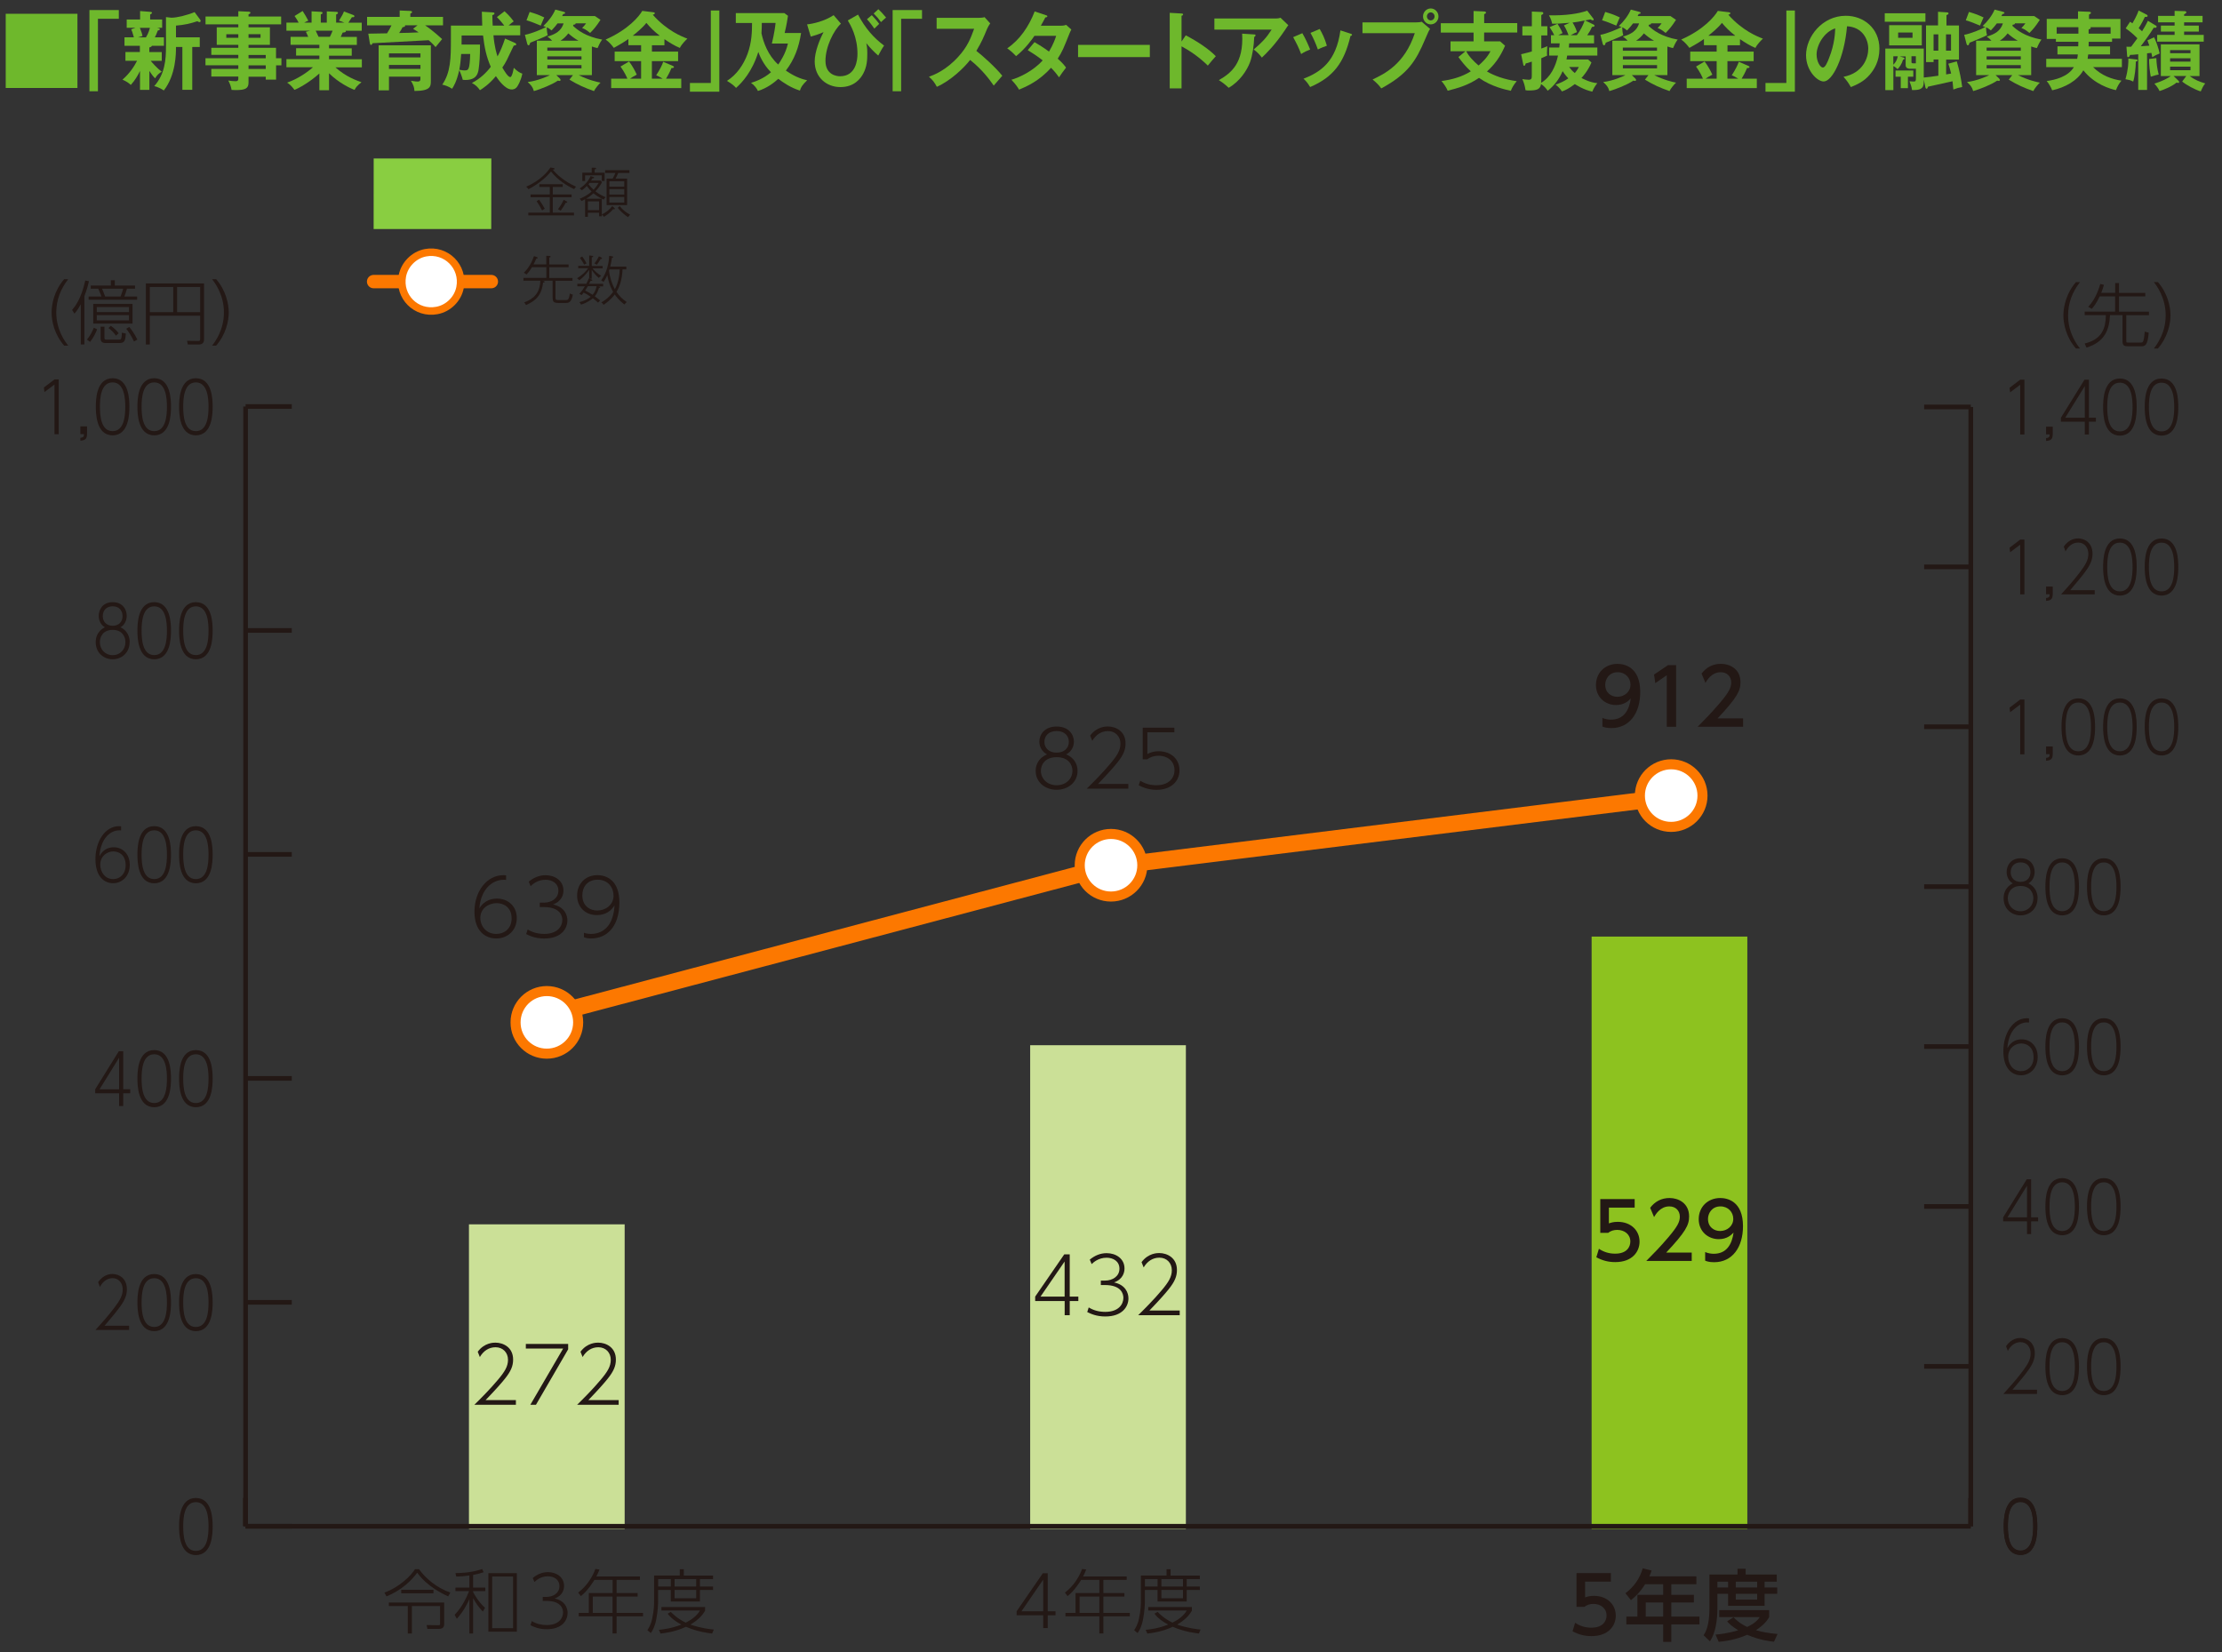 <?xml version="1.0" encoding="UTF-8"?>
<svg id="uuid-4bd29e2f-c1bf-4d3c-b3cf-455b26faeb84" data-name="レイヤー 1" xmlns="http://www.w3.org/2000/svg" width="400" height="297.44" viewBox="0 0 400 297.44">
  <rect x="0" y="0" width="400" height="297.44" fill="#333333" stroke="none"/>
  <defs>
    <style>
      .uuid-52ae9f5b-d08e-401c-be60-22007ceff297 {
        fill: #89ce41;
      }

      .uuid-5f63895e-4260-4de5-a6b7-3b56ffb02b45 {
        fill: #b4c6e5;
      }

      .uuid-8e6884ef-abfd-4b05-8e1e-dd69ccdce928 {
        fill: #cbe097;
      }

      .uuid-b63508c3-fe84-4f8c-a1a7-52c01892d862 {
        stroke-width: 2.41px;
      }

      .uuid-b63508c3-fe84-4f8c-a1a7-52c01892d862, .uuid-e173db15-5f15-482b-b24c-eb9e79e9eec3 {
        stroke-linecap: round;
        stroke-linejoin: round;
      }

      .uuid-b63508c3-fe84-4f8c-a1a7-52c01892d862, .uuid-e173db15-5f15-482b-b24c-eb9e79e9eec3, .uuid-3abb5220-b33d-4519-9306-d2d46f73b9ff, .uuid-58ae6bd1-42d2-4fe8-a351-f438f876be1c {
        fill: none;
      }

      .uuid-b63508c3-fe84-4f8c-a1a7-52c01892d862, .uuid-e173db15-5f15-482b-b24c-eb9e79e9eec3, .uuid-58ae6bd1-42d2-4fe8-a351-f438f876be1c, .uuid-cf3164fe-062c-4aa5-b05a-fb8b54c8aeec {
        stroke: #fc7800;
      }

      .uuid-e173db15-5f15-482b-b24c-eb9e79e9eec3 {
        stroke-width: 3px;
      }

      .uuid-146c454c-e475-45a6-aeae-c105604bf3f6 {
        fill: #6eb82c;
      }

      .uuid-3abb5220-b33d-4519-9306-d2d46f73b9ff {
        stroke: #231815;
        stroke-miterlimit: 10;
        stroke-width: .84px;
      }

      .uuid-bd2a0e02-3c51-458f-91f8-99a605819a1e {
        fill: #231815;
      }

      .uuid-11997da5-416e-4d8f-94df-501547ea9662, .uuid-cf3164fe-062c-4aa5-b05a-fb8b54c8aeec {
        fill: #fff;
      }

      .uuid-58ae6bd1-42d2-4fe8-a351-f438f876be1c {
        stroke-width: 1.35px;
      }

      .uuid-cf3164fe-062c-4aa5-b05a-fb8b54c8aeec {
        stroke-width: 1.81px;
      }

      .uuid-5133cc6c-fd4f-4a20-b81c-e7caa34fa058 {
        fill: #5e8fcb;
      }

      .uuid-a2ab892a-1ff2-4930-b1ec-52dd97ed90cc {
        fill: #8dc21f;
      }
    </style>
  </defs>
  <g>
    <path class="uuid-146c454c-e475-45a6-aeae-c105604bf3f6" d="M13.94,2.48v13.36H1.03V2.48h12.9Z"/>
    <path class="uuid-146c454c-e475-45a6-aeae-c105604bf3f6" d="M21.39,1.81v1.57h-3.76v13.05h-1.53V1.81h5.28Z"/>
    <path class="uuid-146c454c-e475-45a6-aeae-c105604bf3f6" d="M26.89,9.38h2.23v1.57h-1.99c.18.23,1.18,1.4,1.99,1.94-.63.42-.81.59-1.2,1.21-.45-.45-.67-.78-1.03-1.33v3.41h-1.69v-3.4c-.4.82-.87,1.64-1.65,2.51-.42-.39-.78-.62-1.5-.95,1.26-1.1,2.07-2.31,2.63-3.4h-2.1v-1.57h2.6v-1.13h-2.77v-1.52h1.69c-.24-.88-.37-1.19-.48-1.44l.78-.28h-1.59v-1.49h2.41v-1.52l1.81.14c.27.02.33.08.33.19,0,.09-.13.19-.33.29v.9h2.16v1.49h-.91c.36.08.49.11.49.25,0,.16-.1.19-.37.26-.16.48-.39.95-.52,1.21h1.63v1.52h-2.17c-.03.19-.33.26-.46.31v.82ZM25.18,5.01c.33.81.42,1.18.48,1.47l-.84.25h1.45c.45-.71.67-1.53.72-1.72h-1.81ZM29.88,3.08l.99.11c.99,0,3.01-.51,4.16-1.01l1.02,1.38s.07.11.07.2c0,.14-.09.22-.22.22-.1,0-.19-.05-.37-.16-1.26.42-2.35.67-3.85.79v2.11h4.28v1.74h-1.35v7.71h-1.78v-7.71h-1.15c0,1.15,0,5.01-2.19,7.83-.36-.25-.91-.57-1.72-.79,1.92-2.16,2.11-4.79,2.11-7.04V3.08Z"/>
    <path class="uuid-146c454c-e475-45a6-aeae-c105604bf3f6" d="M50.66,10.5v1.27h-.96v2.57h-1.86v-.53h-3.1v1.05c0,1.05-.54,1.36-2.32,1.36-.33,0-.52-.02-.73-.03-.1-.59-.31-1.18-.6-1.69.4.06.87.12,1.3.12.25,0,.51-.03.51-.45v-.39h-4.86v-1.38h4.86v-.65h-5.91v-1.27h5.91v-.6h-4.86v-1.27h4.86v-.54h-3.88v-3.15h3.88v-.54h-5.9v-1.4h5.9v-.96l1.96.09c.07,0,.22.05.22.2,0,.12-.18.22-.34.28v.39h5.87v1.4h-5.87v.54h3.85v3.15h-3.85v.54h4.95v1.88h.96ZM42.9,6.81v-.65h-2.16v.65h2.16ZM44.74,6.15v.65h2.16v-.65h-2.16ZM47.84,10.5v-.6h-3.1v.6h3.1ZM47.84,12.42v-.65h-3.1v.65h3.1Z"/>
    <path class="uuid-146c454c-e475-45a6-aeae-c105604bf3f6" d="M59.21,16.25h-1.72v-3.02c-1.74,1.57-3.67,2.64-4.48,2.95-.63-.85-.99-1.09-1.33-1.3,1.93-.68,3.59-1.83,4.66-2.77h-4.78v-1.46h5.93v-.64h-4.19v-1.33h4.19v-.62h-5.18v-1.43h3.17c-.07-.19-.27-.62-.42-.91l.75-.19h-4.25v-1.46h2.2c-.12-.26-.4-.71-.73-1.19l1.45-.9c.31.48.75,1.19,1.02,1.75-.24.09-.4.15-.73.34h1.32v-2.03l1.66.09c.15.02.31.03.31.19s-.12.2-.31.26v1.49h1.08v-2.02l1.68.08c.07,0,.33,0,.33.19,0,.16-.22.25-.33.29v1.46h1.47c-.43-.2-.76-.29-.96-.34.57-.91.72-1.21.9-1.67l1.75.67c.07.03.13.11.13.19,0,.2-.22.19-.45.17-.1.16-.54.85-.63.99h2.4v1.46h-2.9s.04.08.04.11c0,.17-.4.2-.58.22-.18.43-.27.62-.34.78h2.9v1.43h-5.01v.62h4.09v1.33h-4.09v.64h5.91v1.46h-4.76c1.89,1.69,3.8,2.36,4.69,2.67-.82.67-1.03.96-1.24,1.38-.72-.25-2.83-1.24-4.6-2.99v3.1ZM56.83,5.52c.1.19.22.45.51,1.1h2.05c.09-.19.27-.54.49-1.1h-3.05Z"/>
    <path class="uuid-146c454c-e475-45a6-aeae-c105604bf3f6" d="M79.75,3.04v1.52h-3.23c.28.19,1.39.93,3.07,2.48-.34.39-.85,1.02-1.18,1.44-.21-.25-.48-.57-1.24-1.24-1.68.09-8.83.48-10.1.54-.06.12-.13.31-.27.31-.16,0-.19-.17-.22-.31l-.28-1.72c.52-.02,2.89-.05,3.37-.06.37-.57.55-.91.81-1.44h-4.4v-1.52h5.87v-1.15l1.93.08c.07,0,.3.02.3.2,0,.15-.19.23-.31.28v.59h5.91ZM77.56,14.49c0,1.04.02,1.88-2.95,1.89-.06-.79-.18-1.02-.63-1.84.64.12,1.05.14,1.14.14.57,0,.57-.17.57-.88h-5.67v2.47h-1.86v-8.11h9.4v6.34ZM70.02,10.34h5.67v-.73h-5.67v.73ZM75.69,11.69h-5.67v.71h5.67v-.71ZM72.92,4.56c.04.25-.1.28-.45.34-.13.26-.27.51-.61,1.04.85,0,2.54-.06,3.49-.11-.31-.23-.6-.4-.99-.64l.81-.64h-2.25Z"/>
    <path class="uuid-146c454c-e475-45a6-aeae-c105604bf3f6" d="M90.8,2.01c.24.22.96.84,1.68,1.84-.21.14-.4.28-.93.73h2.1v1.78h-4.82c.18,2.08.58,3.33.73,3.8.54-.98.91-1.89,1.36-3.22l1.83.81c.09.03.18.14.18.25,0,.14-.1.15-.45.22-1.2,2.54-1.39,2.98-2.05,3.94.3.51,1,1.72,1.42,1.72.36,0,.61-1.5.64-1.67.7.68,1.06.88,1.54,1.05-.3,1.43-.84,2.2-.93,2.34-.36.51-.84.51-.99.51-1.2,0-2.44-1.81-2.84-2.4-1.27,1.53-2.43,2.25-2.87,2.53-.4-.57-.75-.93-1.45-1.3,1.51-.79,2.57-1.83,3.4-2.91-.82-1.86-1.15-3.55-1.39-5.64h-3.86c0,.5,0,.98-.01,1.63h3.32c0,2.14-.09,3.33-.25,4.46-.12.74-.36,1.92-2.4,1.92-.12,0-.22-.02-.46-.03-.09-.48-.49-1.49-.63-1.74-.46,2.09-1.06,3.01-1.29,3.35-.63-.43-1.32-.65-1.77-.74,1.53-2.19,1.56-4.85,1.56-8.15v-2.48h5.64c-.04-1.27-.06-1.77-.07-2.5l1.95.12c.16.02.33.02.33.19,0,.19-.27.28-.39.31.02.99.04,1.49.07,1.88h2.08c-.12-.16-.82-1.05-1.33-1.53l1.36-1.04ZM83.02,9.72c-.07,1.13-.18,2.03-.34,2.84.24.03.63.12.99.12s.6-.06.73-.5c.1-.29.22-1.13.24-2.46h-1.62Z"/>
    <path class="uuid-146c454c-e475-45a6-aeae-c105604bf3f6" d="M106.54,13.53h-2.35c1.74.88,3.28,1.22,3.92,1.35-.34.28-1.02,1.15-1.18,1.52-1.75-.62-2.87-1.12-4.42-2.06l.63-.81h-2.99l.64.62c.07.08.13.17.13.25,0,.09-.1.17-.19.17-.07,0-.22-.03-.31-.05-1.06.73-3.1,1.53-4.31,1.88-.25-.81-.51-1.07-1.12-1.63,1.84-.22,3.62-1.05,4-1.24h-2.35v-6.2h2.75c-.39-.45-.69-.62-.85-.73,1.45-.45,2.47-.99,2.92-2.39h-1.09c-.25.34-.54.7-1.08,1.27-.31-.26-.52-.42-.87-.56,0,.37.06,1.05.19,1.41-.36.19-.81.4-1.57.71-1.33.54-1.48.6-1.59.65-.03.12-.1.47-.31.47-.1,0-.19-.12-.22-.23l-.43-1.66c1.11-.19,3.04-.98,3.8-1.4-.09-.03-.36-.14-.48-.19.85-.78,1.69-1.86,2.16-2.95l1.53.4c.16.05.24.11.24.2,0,.11-.16.17-.36.2-.06.09-.15.26-.19.36h5.91l1,.68c-.73,1.15-1.27,1.77-1.87,2.36-.72-.59-1.05-.74-1.44-.88.18-.16.55-.6.72-.85h-1.89c0,.15-.06.22-.4.25-.02.06-.04.12-.06.2.76.73,2.26,1.94,5.25,2.48-.15.19-.36.42-.84,1.53-.34-.08-.52-.12-1.02-.29v5.15ZM95.35,2.15c1.32.4,1.6.51,2.63.99-.09.17-.15.29-.64,1.47-.66-.29-1.92-.79-2.56-.95l.57-1.52ZM98.53,9.13h6.15v-.57h-6.15v.57ZM104.68,10.14h-6.15v.57h6.15v-.57ZM104.68,11.72h-6.15v.59h6.15v-.59ZM104.14,7.33c-.66-.36-1.3-.85-1.83-1.32-.43.56-.88.98-1.41,1.32h3.23Z"/>
    <path class="uuid-146c454c-e475-45a6-aeae-c105604bf3f6" d="M117.35,9.29h4.72v1.72h-4.72v3.16h1.95c-.6-.37-.91-.51-1.17-.62.66-1.01,1.09-1.88,1.26-2.43l1.72.74c.13.06.21.11.21.2,0,.12-.07.19-.45.2-.3.78-.79,1.61-.97,1.91h2.74v1.69h-12.62v-1.69h2.92c-.13-.33-.51-1.18-1.24-2.19l1.54-.91c.48.6,1.08,1.66,1.39,2.37-.69.37-.78.43-1.23.73h2.01v-3.16h-4.76v-1.72h4.76v-1.15h-2.29v-1.12c-.45.33-1.18.81-2.62,1.6-.24-.31-.76-1.01-1.47-1.5,4.1-1.81,6.03-4.19,6.59-5.16l2.02.25c.12.02.24.06.24.16,0,.2-.27.26-.37.28,2.54,2.88,5.28,3.95,6.23,4.31-.27.25-1.08,1.04-1.35,1.67-.97-.4-1.87-.96-2.78-1.58v1.1h-2.25v1.15ZM118.76,6.43c-1.11-.87-1.66-1.44-2.4-2.31-.69.88-1.74,1.74-2.45,2.31h4.85Z"/>
    <path class="uuid-146c454c-e475-45a6-aeae-c105604bf3f6" d="M124.2,16.51v-1.57h3.76V1.89h1.53v14.62h-5.28Z"/>
    <path class="uuid-146c454c-e475-45a6-aeae-c105604bf3f6" d="M144.21,5.94c-.4,2.6-1.21,4.79-2.74,6.77,1.92,1.32,3.22,1.6,3.83,1.74-.9.88-1.11,1.24-1.3,1.86-1.66-.51-3.07-1.49-3.89-2.12-.78.71-2.01,1.67-3.67,2.19-.15-.37-.6-1.02-1.24-1.46.88-.28,2.25-.76,3.59-1.91-1.45-1.46-2.1-3.15-2.28-3.66-1.08,3.52-2.9,5.5-4.01,6.48-.3-.33-.6-.65-1.63-1.27,1.74-1.1,2.96-2.87,3.7-4.85.76-2.08.81-4.02.81-5.57h-2.92v-1.78h8.73l.66.48c-.09.59-.24,1.64-.6,3.1h2.96ZM138.95,7.84c.43-1.81.58-2.93.67-3.71h-2.48c0,.45-.02,1.27-.06,1.88.34,1.57,1.14,3.92,3.01,5.61.34-.48,1.33-1.92,1.75-3.78h-2.89Z"/>
    <path class="uuid-146c454c-e475-45a6-aeae-c105604bf3f6" d="M151.4,4.25c-1.32,1.19-2.8,4.17-2.8,6.7s2.02,2.78,2.62,2.78c2.9,0,3.14-3.01,3.14-4.03,0-3.09-1.24-5.18-1.74-6.02l1.84-1.05c1.32,2.47,2.75,4.12,4.69,5.58-.39.56-.66,1.07-1.05,1.8-.81-.71-1.48-1.4-2.16-2.25.07.28.19.76.19,1.83,0,1.26-.07,2.4-.72,3.64-.48.91-1.63,2.45-4.12,2.45s-4.63-1.74-4.63-4.64c0-1.75.94-4.03,1.6-5.26-.78.37-1.86.7-2.31.81l-.66-2.2c1.12-.12,3.13-.57,4.78-1.66l1.3,1.52ZM156.94,2.73c.31.31,1.02,1.12,1.33,1.57-.36.33-.4.37-.87.85-.07-.11-.81-1.15-1.33-1.69l.87-.73ZM158.12,1.66c.37.34.88.87,1.39,1.5-.4.34-.43.36-.91.82-.43-.6-.75-.98-1.32-1.55l.84-.78Z"/>
    <path class="uuid-146c454c-e475-45a6-aeae-c105604bf3f6" d="M165.98,1.81v1.57h-3.76v13.05h-1.53V1.81h5.28Z"/>
    <path class="uuid-146c454c-e475-45a6-aeae-c105604bf3f6" d="M168.61,5.18v-1.97h7.6c.24,0,.79-.03,1.03-.12l1.02,1.13c-.3.4-.46.76-.57.99-.63,1.52-.97,2.34-1.93,3.95,1.14.88,3.49,2.99,4.67,4.48-.52.59-1.36,1.55-1.54,1.77-.81-1.16-2.05-2.85-4.25-4.62-1.03,1.35-3.46,3.72-5.99,4.84-.46-.84-.72-1.19-1.42-1.81.9-.33,3.08-1.16,5.3-3.63,1.62-1.78,2.19-3.24,2.83-5.01h-6.75Z"/>
    <path class="uuid-146c454c-e475-45a6-aeae-c105604bf3f6" d="M186.22,7.58c.76.45,1.59.95,2.62,1.71.79-1.33,1.12-2.31,1.29-2.84h-3.91c-.25.39-1.6,2.31-3.31,3.66-.58-.62-.88-.88-1.59-1.41,2.28-1.55,3.91-3.97,4.94-6.64l2.01.67c.18.06.27.09.27.19,0,.2-.27.2-.36.22-.24.47-.46.88-.81,1.49h3.56c.54,0,.79-.08,1-.15l.93.84c-.1.19-.21.4-.31.65-1.09,2.73-1.3,3.27-2.14,4.59.94.84,1.26,1.29,1.5,1.61-.43.53-1.06,1.44-1.26,1.75-.37-.51-.78-1.05-1.45-1.72-2.11,2.39-4.45,3.4-5.75,3.94-.27-.45-.57-.93-1.38-1.78,1.47-.42,3.95-1.6,5.63-3.49-1.06-.84-2.02-1.43-2.69-1.84l1.21-1.43Z"/>
    <path class="uuid-146c454c-e475-45a6-aeae-c105604bf3f6" d="M206.99,8.08v2.2h-12.92v-2.2h12.92Z"/>
    <path class="uuid-146c454c-e475-45a6-aeae-c105604bf3f6" d="M213.47,6.37c2.1,1.09,4.15,2.46,5.4,3.75-.58.64-.79.9-1.44,1.69-1.83-1.81-3.68-2.9-4.73-3.47v7.57h-2.13V2.31l2.13.12c.15.02.28.03.28.17,0,.17-.19.22-.28.23v4.65l.76-1.12Z"/>
    <path class="uuid-146c454c-e475-45a6-aeae-c105604bf3f6" d="M229.67,3.33c.27,0,.58-.03.84-.14l1.41,1.35c-.18.22-.24.31-.54.78-1.87,2.81-3.46,4.33-4.22,5.05-.33-.43-.72-.9-1.47-1.46,1.53-1.32,2.23-2.03,3.23-3.58h-10.31v-2h11.06ZM225.78,6.19c.1,0,.24.03.24.16,0,.17-.18.28-.24.31-.06,1.61-.3,3.3-.76,4.56-.54,1.43-1.81,3.41-3.83,4.59-.67-.62-1-.88-1.77-1.38,2.23-1.3,4.48-3.05,4.19-8.37l2.17.14Z"/>
    <path class="uuid-146c454c-e475-45a6-aeae-c105604bf3f6" d="M234.44,5.97c.54.91,1.06,2.06,1.41,2.95-.39.14-1.05.42-1.62.81-.45-1.19-.85-1.97-1.44-3.04l1.65-.71ZM243.12,6.06c.15.05.27.08.27.2,0,.15-.19.2-.28.22-1.15,4.85-3.11,7.41-7.26,9.19-.52-.87-.88-1.21-1.2-1.49,3.11-1.22,5.88-3.08,6.65-8.71l1.83.59ZM237.57,5.22c.43.74.9,1.64,1.29,3.01-.31.12-1.08.39-1.62.68-.33-.95-.82-2.09-1.33-2.99l1.66-.7Z"/>
    <path class="uuid-146c454c-e475-45a6-aeae-c105604bf3f6" d="M254.91,4.03c.3,0,.75-.03,1.03-.11l1.5,1.29c-.24.34-.3.48-.87,1.81-1.68,3.97-3.11,6.29-7.92,8.9-.39-.56-.87-1.04-1.56-1.61,2.07-.98,5.75-2.71,7.6-8.34h-9.42v-1.94h9.62ZM258.95,2.96c0,.79-.63,1.43-1.39,1.43s-1.39-.64-1.39-1.43.63-1.44,1.39-1.44,1.39.65,1.39,1.44ZM256.87,2.96c0,.39.3.71.69.71s.69-.33.69-.71-.31-.73-.69-.73-.69.33-.69.73Z"/>
    <path class="uuid-146c454c-e475-45a6-aeae-c105604bf3f6" d="M273.13,4.17v1.69h-5.96v1.58h2.87l.9.79c-.9,2.08-1.89,3.38-3.26,4.64,1.27.74,3.17,1.46,5.36,1.74-.66.78-.9,1.33-1.06,1.74-.87-.19-3.5-.74-5.73-2.33-1.98,1.35-3.86,1.86-5.64,2.31-.22-.56-.72-1.27-1.12-1.74,1.86-.25,3.68-.74,5.28-1.75-.99-.91-1.65-1.77-2.23-2.57l1.26-1.04h-2.68v-1.78h4.15v-1.58h-5.9v-1.69h5.9V1.98l1.96.09c.13,0,.28.08.28.2,0,.11-.1.19-.33.29v1.6h5.96ZM263.95,9.22c.42.87,1.32,1.81,2.22,2.57.6-.51,1.56-1.41,2.14-2.57h-4.36Z"/>
    <path class="uuid-146c454c-e475-45a6-aeae-c105604bf3f6" d="M279.2,7.8v-1.46h.6c-.12-.26-.42-.82-.84-1.46l1.42-.59c.24.36.66,1.05.91,1.67-.58.28-.66.29-.78.37h1.86c-.42-1.09-.61-1.4-.84-1.75l1.05-.48c-1.93.17-2.6.19-3.17.16-.04-.23-.18-.87-.57-1.5,2.98.06,5.36-.29,6.89-.84l1.08,1.4c.06.08.09.14.09.2,0,.08-.06.14-.16.14-.13,0-.3-.09-.43-.17-.15.03-.78.16-.96.19l1.56.76c.06.03.13.09.13.19,0,.17-.15.19-.46.22-.28.64-.45.91-.85,1.5h1.23v1.46h-4.48c0,.11-.04.64-.06.74h5.13v1.46h-5.43c-.04.28-.07.42-.12.7h3.89l.6.54c-.64,1.53-1.6,2.59-1.8,2.79.24.12,1.56.84,2.86.93-.24.29-.63.82-.91,1.53-1.56-.33-2.96-1.24-3.14-1.36-1.08.79-1.59,1.07-2.32,1.32-.42-.64-.81-.96-1.15-1.22.88-.31,1.56-.62,2.29-1.13-.15-.16-.58-.62-1.02-1.3-.58,1.4-1.51,2.6-2.68,3.53-.34-.48-.64-.82-1.2-1.21-.15.96-.79,1.16-2.17,1.16-.24,0-.34,0-.63-.05-.12-.82-.27-1.3-.57-2,.24.03.73.12,1.12.12.57,0,.58-.25.58-.87v-2.4c-.69.25-.85.28-1.09.33-.07.25-.13.42-.28.42-.12,0-.15-.12-.16-.19l-.39-1.89c.85-.19,1.65-.4,1.93-.5v-2.88h-1.71v-1.66h1.71v-2.64l1.81.08c.16,0,.25.11.25.23s-.07.17-.36.33v2h1.09v1.66h-1.09v2.36c.55-.19.79-.29,1.08-.42-.06.9-.06.99-.06,1.16,0,.23.02.39.03.53-.25.12-.51.25-1.05.47v3.89c0,.06-.02.37-.03.54,1.69-1.01,2.6-2.91,3.04-4.9h-1.6v-1.46h1.83c.04-.36.06-.51.07-.74h-1.56ZM282.47,12.06c.28.39.57.73,1.02,1.09.43-.51.63-.87.73-1.09h-1.75ZM283.86,6.34c.58-.78,1.12-1.77,1.41-2.65-1.15.23-1.27.25-2.19.37.09.12.55.84.81,1.72-.24.09-.6.25-1.14.56h1.11Z"/>
    <path class="uuid-146c454c-e475-45a6-aeae-c105604bf3f6" d="M300.15,13.53h-2.35c1.74.88,3.28,1.22,3.92,1.35-.34.28-1.02,1.15-1.18,1.52-1.75-.62-2.87-1.12-4.42-2.06l.63-.81h-2.99l.64.62c.07.08.13.17.13.25,0,.09-.1.17-.19.17-.07,0-.22-.03-.31-.05-1.06.73-3.1,1.53-4.31,1.88-.25-.81-.51-1.07-1.12-1.63,1.84-.22,3.62-1.05,4-1.24h-2.35v-6.2h2.75c-.39-.45-.69-.62-.85-.73,1.45-.45,2.47-.99,2.92-2.39h-1.09c-.25.34-.54.7-1.08,1.27-.31-.26-.52-.42-.87-.56,0,.37.06,1.05.19,1.41-.36.19-.81.4-1.57.71-1.33.54-1.48.6-1.59.65-.03.12-.1.47-.31.47-.1,0-.19-.12-.22-.23l-.43-1.66c1.11-.19,3.04-.98,3.8-1.4-.09-.03-.36-.14-.48-.19.85-.78,1.69-1.86,2.16-2.95l1.53.4c.16.05.24.11.24.2,0,.11-.16.17-.36.2-.06.09-.15.26-.19.36h5.91l1,.68c-.73,1.15-1.27,1.77-1.87,2.36-.72-.59-1.05-.74-1.44-.88.18-.16.55-.6.72-.85h-1.89c0,.15-.06.22-.4.25-.02.06-.04.12-.06.2.76.73,2.26,1.94,5.25,2.48-.15.19-.36.42-.84,1.53-.34-.08-.52-.12-1.02-.29v5.15ZM288.97,2.15c1.32.4,1.6.51,2.63.99-.09.17-.15.29-.64,1.47-.66-.29-1.92-.79-2.56-.95l.57-1.52ZM292.14,9.13h6.15v-.57h-6.15v.57ZM298.3,10.14h-6.15v.57h6.15v-.57ZM298.3,11.72h-6.15v.59h6.15v-.59ZM297.76,7.33c-.66-.36-1.3-.85-1.83-1.32-.43.56-.88.98-1.41,1.32h3.23Z"/>
    <path class="uuid-146c454c-e475-45a6-aeae-c105604bf3f6" d="M310.97,9.29h4.72v1.72h-4.72v3.16h1.95c-.6-.37-.91-.51-1.17-.62.66-1.01,1.09-1.88,1.26-2.43l1.72.74c.13.06.21.11.21.2,0,.12-.07.19-.45.2-.3.78-.79,1.61-.97,1.91h2.74v1.69h-12.62v-1.69h2.92c-.13-.33-.51-1.18-1.24-2.19l1.54-.91c.48.6,1.08,1.66,1.39,2.37-.69.37-.78.43-1.23.73h2.01v-3.16h-4.76v-1.72h4.76v-1.15h-2.29v-1.12c-.45.33-1.18.81-2.62,1.6-.24-.31-.76-1.01-1.47-1.5,4.1-1.81,6.03-4.19,6.59-5.16l2.02.25c.12.02.24.06.24.16,0,.2-.27.26-.37.28,2.54,2.88,5.28,3.95,6.23,4.31-.27.25-1.08,1.04-1.35,1.67-.97-.4-1.87-.96-2.78-1.58v1.1h-2.25v1.15ZM312.38,6.43c-1.11-.87-1.66-1.44-2.4-2.31-.69.88-1.74,1.74-2.45,2.31h4.85Z"/>
    <path class="uuid-146c454c-e475-45a6-aeae-c105604bf3f6" d="M317.82,16.51v-1.57h3.76V1.89h1.53v14.62h-5.28Z"/>
    <path class="uuid-146c454c-e475-45a6-aeae-c105604bf3f6" d="M331.87,13.83c3.53-.7,4.45-3.43,4.45-5.05,0-1.8-1.12-3.91-3.82-4.05-.51,5.78-2.66,9.94-4.21,9.94-1.15,0-3.17-1.95-3.17-4.73,0-3.3,2.89-7.1,7.16-7.1,3.19,0,6.05,2.23,6.05,5.94,0,2.31-1,3.81-1.77,4.7-1.02,1.19-2.26,1.75-3.37,2.2-.45-.78-.73-1.18-1.32-1.84ZM327.02,9.8c0,1.32.67,2.36,1.14,2.36.43,0,.85-1.05,1.09-1.67,1.06-2.65,1.09-4.67,1.12-5.38-2.04.65-3.35,3.05-3.35,4.7Z"/>
    <path class="uuid-146c454c-e475-45a6-aeae-c105604bf3f6" d="M346.61,2.39v1.52h-7.32v-1.52h7.32ZM348.93,10.71h-.85v.47h-1.36v-6.6h2.16v-2.46l1.65.11c.06,0,.24.03.24.17,0,.16-.07.19-.37.33v1.86h2.25v6.14h-2.31v2.67c.57-.09.72-.12.9-.16-.06-.25-.27-1.12-.51-1.77l1.53-.42c.52,1.72.84,3.55.97,4.62-.64.11-.94.2-1.59.45-.03-.45-.09-1.04-.15-1.49-.73.17-3.38.74-4.42.98-.03.12-.1.37-.25.37-.1,0-.18-.12-.21-.23l-.3-1.44v.5c0,1.26-.78,1.43-2.11,1.4-.1-.67-.21-.91-.46-1.58.31.03.69.05.73.05.4,0,.43-.11.43-.68v-1.63h-1.12c-.25,0-.73-.08-.73-.64v-1.58h-1.08l.67.2c.1.03.22.09.22.2,0,.12-.13.16-.27.19-.28.88-.66,1.35-.99,1.71-.24-.22-.43-.39-.76-.56v4.33h-1.45v-7.47h6.92v5.21c.61-.05,1.8-.2,2.63-.33v-2.88ZM345.96,4.53v3.64h-5.88v-3.64h5.88ZM340.83,11.66c.48-.48.67-.93.81-1.53h-.81v1.53ZM343.46,15.87h-1.29v-2.06h-.94v-1.12h3.2v1.12h-.97v2.06ZM341.7,5.86v.95h2.59v-.95h-2.59ZM344.89,11.41v-1.29h-.79v1.02c0,.12,0,.26.28.26h.51ZM348.93,9.12v-2.93h-.85v2.93h.85ZM350.32,6.19v2.93h.9v-2.93h-.9Z"/>
    <path class="uuid-146c454c-e475-45a6-aeae-c105604bf3f6" d="M365.64,13.53h-2.35c1.74.88,3.28,1.22,3.92,1.35-.34.28-1.02,1.15-1.18,1.52-1.75-.62-2.87-1.12-4.42-2.06l.63-.81h-2.99l.64.62c.07.08.13.17.13.25,0,.09-.1.17-.19.17-.07,0-.22-.03-.31-.05-1.06.73-3.1,1.53-4.31,1.88-.25-.81-.51-1.07-1.12-1.63,1.84-.22,3.62-1.05,4-1.24h-2.35v-6.2h2.75c-.39-.45-.69-.62-.85-.73,1.45-.45,2.47-.99,2.92-2.39h-1.09c-.25.34-.54.7-1.08,1.27-.31-.26-.52-.42-.87-.56,0,.37.06,1.05.19,1.41-.36.19-.81.4-1.57.71-1.33.54-1.48.6-1.59.65-.03.12-.1.47-.31.47-.1,0-.19-.12-.22-.23l-.43-1.66c1.11-.19,3.04-.98,3.8-1.4-.09-.03-.36-.14-.48-.19.85-.78,1.69-1.86,2.16-2.95l1.53.4c.16.05.24.11.24.2,0,.11-.16.17-.36.2-.06.09-.15.26-.19.36h5.91l1,.68c-.73,1.15-1.27,1.77-1.87,2.36-.72-.59-1.05-.74-1.44-.88.18-.16.55-.6.72-.85h-1.89c0,.15-.06.22-.4.25-.02.06-.04.12-.06.2.76.73,2.26,1.94,5.25,2.48-.15.19-.36.42-.84,1.53-.34-.08-.52-.12-1.02-.29v5.15ZM354.45,2.15c1.32.4,1.6.51,2.63.99-.09.17-.15.29-.64,1.47-.66-.29-1.92-.79-2.56-.95l.57-1.52ZM357.63,9.13h6.15v-.57h-6.15v.57ZM363.78,10.14h-6.15v.57h6.15v-.57ZM363.78,11.72h-6.15v.59h6.15v-.59ZM363.24,7.33c-.66-.36-1.3-.85-1.83-1.32-.43.56-.88.98-1.41,1.32h3.23Z"/>
    <path class="uuid-146c454c-e475-45a6-aeae-c105604bf3f6" d="M379.85,8.34v1.46h-3.94c-.04.37-.07.59-.1.79h6.17v1.5h-5.18c1.51,1.53,3.44,2.19,5.1,2.43-.46.56-.69.96-.99,1.71-1.05-.22-3.86-1.05-5.87-3.57-1.08,1.88-3.28,3.09-5.61,3.6-.19-.51-.64-1.29-.99-1.67,1.47-.2,3.82-.74,4.89-2.5h-4.97v-1.5h5.57c.07-.31.09-.53.12-.79h-3.67v-1.46h3.74c.02-.31.02-.39.02-.82h-4.04v-.51h-1.65v-3.61h5.63v-1.36l1.99.08c.07,0,.33,0,.33.19,0,.14-.07.17-.34.31v.79h5.66v3.53h-1.51v.59h-4.21c0,.25,0,.31-.01.82h3.86ZM374.15,4.9h-3.91v1.16h3.91v-1.16ZM376,6.06h3.95v-1.16h-3.67c.06.05.1.09.1.15,0,.11-.28.22-.39.25v.76Z"/>
    <path class="uuid-146c454c-e475-45a6-aeae-c105604bf3f6" d="M384.61,10.7c.09.02.19.05.19.16,0,.19-.21.2-.31.22-.01,1.1-.21,2.81-.48,3.61-.54-.28-.75-.31-1.39-.43.52-1.84.54-3.02.52-3.72l1.47.17ZM388.09,4.6s.15.09.15.19c0,.06-.04.22-.31.22-.07,0-.15-.02-.21-.03-.63,1.05-1.77,2.59-2.34,3.35.21-.02.33-.02,1.54-.11-.13-.4-.21-.59-.34-.96l1.2-.54c.37.73.82,2.05,1,2.91-.69.28-.76.31-1.33.67-.09-.47-.12-.59-.16-.78l-.78.08v6.59h-1.59v-6.42c-.72.08-1.09.11-1.48.12-.07.22-.16.4-.33.4-.15,0-.18-.12-.19-.28l-.12-1.6c.37.02.54.02.85,0,.09-.11.75-1.01,1.12-1.52-.91-.91-1.53-1.38-2.11-1.78l.79-1.19c.16.09.27.16.42.28.03-.05.79-1.3,1.12-2.31l1.47.76c.06.03.15.11.15.2,0,.23-.31.2-.49.19-.19.39-.58,1.21-1.12,2.03.39.34.49.45.61.56.25-.42.69-1.12,1.05-1.89l1.44.87ZM388.18,10.46c.04,1.05.13,1.8.42,2.96-.39.06-.67.16-1.42.39-.18-.88-.33-2.31-.3-3.18l1.3-.17ZM393.58,13.69h-2.29l.9.87c.06.06.1.16.1.23,0,.12-.12.14-.18.14s-.12-.02-.3-.06c-.82.71-2.47,1.36-3.05,1.52-.24-.54-.7-1.09-.93-1.33,1.5-.47,2.4-.98,2.96-1.36h-1.8v-5.71h6.96v5.71h-1.77c1,.71,1.71.99,2.8,1.32-.37.46-.52.79-.81,1.44-1.02-.31-2.54-1.12-3.34-1.78l.73-.98ZM396.71,6.28v1.22h-8.38v-1.22h3.14v-.6h-2.47v-1.07h2.47v-.59h-2.98v-1.16h2.98v-.9l1.83.05c.13,0,.28.06.28.2,0,.16-.16.25-.4.37v.28h3.32v1.16h-3.32v.59h2.65v1.07h-2.65v.6h3.53ZM394.33,9.58v-.56h-3.67v.56h3.67ZM390.66,10.5v.59h3.67v-.59h-3.67ZM390.66,12v.64h3.67v-.64h-3.67Z"/>
  </g>
  <g>
    <line class="uuid-b63508c3-fe84-4f8c-a1a7-52c01892d862" x1="67.26" y1="50.7" x2="88.45" y2="50.7"/>
    <g>
      <path class="uuid-11997da5-416e-4d8f-94df-501547ea9662" d="M77.62,45.41c3.33,0,5.95,3.09,5.15,6.56-.44,1.91-2,3.46-3.91,3.9-3.47.79-6.54-1.81-6.54-5.15,0-2.93,2.37-5.31,5.3-5.31"/>
      <path class="uuid-58ae6bd1-42d2-4fe8-a351-f438f876be1c" d="M76.57,45.51c3.74-.72,6.96,2.5,6.25,6.24-.39,2.07-2.09,3.76-4.16,4.15-3.74.71-6.93-2.48-6.23-6.21.39-2.07,2.08-3.78,4.15-4.18Z"/>
    </g>
    <g>
      <path class="uuid-bd2a0e02-3c51-458f-91f8-99a605819a1e" d="M101.89,54.55h-1.3c-1.02,0-1.11-.28-1.11-1.1v-2.91h-1.85l.17.04c.13.03.24.07.24.16,0,.14-.16.14-.28.14-.23,2.25-1.35,3.32-3.06,4.04-.22-.33-.25-.37-.35-.46,1.77-.67,2.83-1.7,2.92-3.92h-3.04v-.5h4.12v-1.93h-2.59c-.48.8-.79,1.12-.99,1.32-.1-.09-.23-.21-.47-.32.84-.83,1.38-1.74,1.83-3l.52.18c.1.03.15.08.15.14,0,.12-.15.12-.26.12-.1.24-.19.49-.5,1.06h2.3v-1.56l.56.03c.08,0,.22.03.22.13,0,.07-.09.14-.24.16v1.25h3.48v.5h-3.48v1.93h4.18v.5h-3.06v3.01c0,.38.02.47.56.47h1.27c.36,0,.59,0,.75-1.2.14.1.25.15.54.21-.23,1.24-.6,1.51-1.25,1.51Z"/>
      <path class="uuid-bd2a0e02-3c51-458f-91f8-99a605819a1e" d="M107.6,51.54l.23.05c.09.02.22.06.22.13,0,.1-.17.12-.23.13-.07.23-.23.86-.75,1.5.47.34.72.55.97.74-.17.16-.24.24-.38.4-.17-.16-.47-.44-.94-.79-.29.27-1.14.87-2.12,1.14-.11-.21-.19-.32-.31-.44,1.11-.26,1.74-.7,2.05-.97-.54-.38-.96-.59-1.27-.75-.12.15-.2.27-.35.45-.15-.09-.24-.14-.44-.2.47-.53.78-.98,1.01-1.38h-1.36v-.46h1.62c.22-.42.35-.74.44-.97l.07.03v-1.57c-.16.24-.76,1.13-1.77,1.88-.16-.21-.28-.28-.42-.35.9-.56,1.55-1.17,2.01-1.82h-1.79v-.42h1.97v-1.88l.47.06c.15.02.26.04.26.13,0,.11-.18.14-.26.15v1.56h1.96v.42h-1.84c.44.51.91.95,1.57,1.35-.21.15-.33.26-.43.38-.48-.42-.83-.81-1.27-1.45v1.6h-.4l.29.1c.16.06.22.11.22.16,0,.12-.15.12-.32.12-.12.26-.18.38-.26.53h2.53v.46h-1ZM105.16,47.64c-.15-.29-.41-.71-.76-1.22l.41-.24c.31.41.54.78.78,1.25-.17.06-.27.1-.42.21ZM105.82,51.54c-.13.21-.26.44-.48.77.54.27.87.46,1.34.77.23-.28.58-.77.72-1.55h-1.58ZM108.13,46.62c-.23.42-.43.71-.69,1.05-.15-.1-.26-.16-.43-.23.39-.5.56-.78.8-1.29l.44.21s.13.09.13.15c0,.12-.15.12-.25.12ZM112.42,54.83c-1.05-.78-1.6-1.59-1.75-1.82-.75,1-1.58,1.58-2.01,1.87-.16-.24-.19-.27-.41-.43.38-.22,1.3-.75,2.12-1.9-.23-.41-.77-1.37-1.04-3.03-.32.72-.54,1.04-.68,1.24-.08-.07-.3-.23-.43-.28.99-1.35,1.38-3.03,1.44-4.42l.54.09c.08,0,.18.04.18.14s-.14.14-.23.15c-.04.33-.11.85-.3,1.56h2.9v.5h-.68c-.08,2.14-.72,3.45-1.09,4.05.56.83,1.1,1.34,1.85,1.83-.15.13-.27.24-.42.44ZM109.71,48.51s-.06.18-.07.22c.12,1.17.54,2.46,1.05,3.34.62-1.12.85-2.59.87-3.56h-1.85Z"/>
    </g>
    <g>
      <path class="uuid-bd2a0e02-3c51-458f-91f8-99a605819a1e" d="M103.36,34.05c-1.33-.61-3-1.67-4.17-3.17-.55.64-1.69,1.94-4.05,3.19-.05-.06-.21-.3-.42-.46,2.74-1.16,3.98-2.9,4.38-3.46l.51.1c.09.02.24.06.24.14,0,.14-.28.14-.36.14,1.46,1.74,3.25,2.65,4.21,3.08-.14.14-.21.25-.34.44ZM95.11,38.78v-.5h3.86v-2.77h-3.46v-.5h3.46v-1.35h-1.88v-.5h4.21v.5h-1.79v1.35h3.39v.5h-3.39v2.77h3.82v.5h-8.22ZM97.59,37.89c-.36-.69-.67-1.21-.99-1.66l.45-.28c.48.69.81,1.25,1.02,1.64-.19.09-.24.12-.48.3ZM101.85,36.49c-.18.35-.52.9-.92,1.46-.13-.1-.25-.19-.48-.28.15-.2.63-.86,1.03-1.69l.48.26c.1.05.15.08.15.15,0,.09-.06.13-.26.11Z"/>
      <path class="uuid-bd2a0e02-3c51-458f-91f8-99a605819a1e" d="M110.58,37.7c-.07,0-.13-.03-.17-.06-.63.7-1.15,1.08-1.69,1.4-.14-.23-.27-.34-.37-.42v.32h-.5v-.64h-2.02v.74h-.5v-3.16c-.28.14-.43.22-.65.32-.09-.16-.17-.27-.33-.41.45-.18,1.31-.55,2.15-1.31-.19-.18-.45-.43-.87-1-.14.15-.38.41-.89.78-.12-.14-.25-.25-.4-.32.52-.34,1.43-1,1.98-2.23l.5.14c.1.03.13.06.13.11,0,.13-.14.14-.31.15-.08.14-.13.23-.23.4h1.71l.25.3c-.18.33-.54.99-1.18,1.64.3.24.83.63,1.83,1.06-.16.15-.23.23-.35.42-.95-.45-1.45-.81-1.83-1.13-.62.56-1.17.88-1.33.98h2.83v2.84c.75-.38,1.36-.85,1.88-1.51l.35.3s.12.13.12.18c0,.04-.05.11-.12.11ZM108.33,32.59v-1.03h-3v1.03h-.5v-1.5h1.69v-.9l.62.02s.17,0,.17.13c0,.11-.15.15-.26.16v.59h1.79v1.5h-.5ZM107.85,36.26h-2.02v1.57h2.02v-1.57ZM106.13,32.93c-.12.14-.15.18-.2.24.38.48.71.8.93,1,.46-.5.73-.94.91-1.24h-1.63ZM111.3,31.14c-.24.55-.39.83-.49,1.02h2.08v4.77h-3.69v-4.77h1.09c.29-.53.33-.62.49-1.02h-1.85v-.5h4.38v.5h-2ZM112.38,32.63h-2.69v.98h2.69v-.98ZM112.38,34.05h-2.69v.98h2.69v-.98ZM112.38,35.47h-2.69v1h2.69v-1ZM113.05,39.1c-.44-.3-1.25-.9-1.84-1.69l.35-.31c.5.67,1.12,1.14,1.89,1.57-.1.09-.23.2-.4.42Z"/>
    </g>
    <polygon class="uuid-52ae9f5b-d08e-401c-be60-22007ceff297" points="88.45 28.53 88.43 41.24 67.26 41.24 67.27 28.53 88.45 28.53"/>
  </g>
  <g>
    <rect class="uuid-8e6884ef-abfd-4b05-8e1e-dd69ccdce928" x="84.42" y="220.44" width="28.03" height="54.84"/>
    <rect class="uuid-8e6884ef-abfd-4b05-8e1e-dd69ccdce928" x="185.45" y="188.19" width="28.03" height="87.09"/>
    <rect class="uuid-a2ab892a-1ff2-4930-b1ec-52dd97ed90cc" x="286.52" y="168.63" width="28.03" height="106.65"/>
    <line class="uuid-e173db15-5f15-482b-b24c-eb9e79e9eec3" x1="199.49" y1="156.04" x2="98.44" y2="182.82"/>
    <line class="uuid-e173db15-5f15-482b-b24c-eb9e79e9eec3" x1="300.53" y1="143.52" x2="199.49" y2="156.04"/>
    <g>
      <path class="uuid-5f63895e-4260-4de5-a6b7-3b56ffb02b45" d="M98.44,178.61c2.32,0,4.21,1.89,4.2,4.21,0,2.32-1.89,4.2-4.21,4.2s-4.2-1.88-4.19-4.2c0-2.32,1.88-4.21,4.2-4.21"/>
      <path class="uuid-5f63895e-4260-4de5-a6b7-3b56ffb02b45" d="M199.48,151.84c2.32,0,4.21,1.89,4.21,4.21,0,2.32-1.89,4.2-4.21,4.2s-4.2-1.88-4.19-4.2c0-2.32,1.88-4.21,4.2-4.21"/>
      <path class="uuid-5133cc6c-fd4f-4a20-b81c-e7caa34fa058" d="M300.53,137.91c3.1,0,5.61,2.51,5.61,5.61,0,3.09-2.52,5.6-5.62,5.6s-5.6-2.5-5.59-5.6c0-3.1,2.51-5.61,5.6-5.61"/>
    </g>
    <path class="uuid-bd2a0e02-3c51-458f-91f8-99a605819a1e" d="M360.71,274.85c0-1.1.01-5.14,3.02-5.14s3.02,4,3.02,5.14-.03,5.14-3.02,5.14-3.02-4.05-3.02-5.14ZM366.02,274.85c0-1.44-.15-4.39-2.28-4.39s-2.28,2.86-2.28,4.39.16,4.39,2.28,4.39,2.28-2.89,2.28-4.39Z"/>
    <g>
      <path class="uuid-bd2a0e02-3c51-458f-91f8-99a605819a1e" d="M366.7,250.24v.74h-6.06c.82-.9,2.24-2.46,3.42-4.03,1.01-1.34,1.49-2.2,1.49-3.27,0-1.17-.75-2.03-1.81-2.03-1,0-1.78.61-2.3,1.59l-.31-.86c.98-1.48,2.32-1.48,2.58-1.48,1.16,0,2.59.77,2.59,2.75,0,1.03-.32,1.89-1.23,3.14-.44.62-1.34,1.75-2.79,3.43h4.43Z"/>
      <path class="uuid-bd2a0e02-3c51-458f-91f8-99a605819a1e" d="M368.21,246.06c0-1.1.01-5.14,3.02-5.14s3.02,4,3.02,5.14-.03,5.14-3.02,5.14-3.02-4.05-3.02-5.14ZM373.51,246.06c0-1.44-.15-4.39-2.28-4.39s-2.28,2.86-2.28,4.39.16,4.39,2.28,4.39,2.28-2.89,2.28-4.39Z"/>
      <path class="uuid-bd2a0e02-3c51-458f-91f8-99a605819a1e" d="M375.7,246.06c0-1.1.01-5.14,3.02-5.14s3.02,4,3.02,5.14-.03,5.14-3.02,5.14-3.02-4.05-3.02-5.14ZM381,246.06c0-1.44-.15-4.39-2.28-4.39s-2.28,2.86-2.28,4.39.16,4.39,2.28,4.39,2.28-2.89,2.28-4.39Z"/>
    </g>
    <g>
      <path class="uuid-bd2a0e02-3c51-458f-91f8-99a605819a1e" d="M364.9,222.2v-2.3h-4.3v-.72l4.25-6.85h.79v6.85h1.26v.72h-1.26v2.3h-.74ZM361.38,219.18h3.52v-5.69l-3.52,5.69Z"/>
      <path class="uuid-bd2a0e02-3c51-458f-91f8-99a605819a1e" d="M368.21,217.26c0-1.1.01-5.14,3.02-5.14s3.02,4,3.02,5.14-.03,5.14-3.02,5.14-3.02-4.05-3.02-5.14ZM373.51,217.26c0-1.44-.15-4.39-2.28-4.39s-2.28,2.86-2.28,4.39.16,4.39,2.28,4.39,2.28-2.89,2.28-4.39Z"/>
      <path class="uuid-bd2a0e02-3c51-458f-91f8-99a605819a1e" d="M375.7,217.26c0-1.1.01-5.14,3.02-5.14s3.02,4,3.02,5.14-.03,5.14-3.02,5.14-3.02-4.05-3.02-5.14ZM381,217.26c0-1.44-.15-4.39-2.28-4.39s-2.28,2.86-2.28,4.39.16,4.39,2.28,4.39,2.28-2.89,2.28-4.39Z"/>
    </g>
    <g>
      <path class="uuid-bd2a0e02-3c51-458f-91f8-99a605819a1e" d="M365.27,184.1c-1.76-.2-3.66,1.24-3.91,4.62.78-1.43,1.95-1.59,2.58-1.59,1.63,0,2.88,1.26,2.88,3.15,0,2.08-1.41,3.32-2.99,3.32s-3.19-1.15-3.19-4.35,1.74-5.92,4.26-5.92c.15,0,.22.01.36.03v.74ZM363.89,187.87c-1.12,0-2.38.81-2.38,2.39,0,1.32.84,2.6,2.32,2.6,1.21,0,2.25-.9,2.25-2.51,0-1.88-1.25-2.47-2.18-2.47Z"/>
      <path class="uuid-bd2a0e02-3c51-458f-91f8-99a605819a1e" d="M368.21,188.47c0-1.1.01-5.14,3.02-5.14s3.02,4,3.02,5.14-.03,5.14-3.02,5.14-3.02-4.05-3.02-5.14ZM373.51,188.47c0-1.44-.15-4.39-2.28-4.39s-2.28,2.86-2.28,4.39.16,4.39,2.28,4.39,2.28-2.89,2.28-4.39Z"/>
      <path class="uuid-bd2a0e02-3c51-458f-91f8-99a605819a1e" d="M375.7,188.47c0-1.1.01-5.14,3.02-5.14s3.02,4,3.02,5.14-.03,5.14-3.02,5.14-3.02-4.05-3.02-5.14ZM381,188.47c0-1.44-.15-4.39-2.28-4.39s-2.28,2.86-2.28,4.39.16,4.39,2.28,4.39,2.28-2.89,2.28-4.39Z"/>
    </g>
    <g>
      <path class="uuid-bd2a0e02-3c51-458f-91f8-99a605819a1e" d="M366.79,161.74c0,1.87-1.41,3.07-3.05,3.07s-3.05-1.2-3.05-3.07c0-.54.1-1.93,1.66-2.69-.75-.4-1.12-1.26-1.12-2.06,0-1.1.7-2.46,2.52-2.46s2.52,1.34,2.52,2.46c0,.8-.37,1.65-1.12,2.06,1.12.52,1.66,1.56,1.66,2.69ZM366.04,161.72c0-.95-.56-2.2-2.3-2.2s-2.3,1.25-2.3,2.2c0,1.29.92,2.35,2.3,2.35s2.3-1.06,2.3-2.35ZM365.52,157.04c0-.96-.59-1.77-1.78-1.77s-1.78.82-1.78,1.77.62,1.74,1.78,1.74,1.78-.78,1.78-1.74Z"/>
      <path class="uuid-bd2a0e02-3c51-458f-91f8-99a605819a1e" d="M368.21,159.67c0-1.1.01-5.14,3.02-5.14s3.02,4,3.02,5.14-.03,5.14-3.02,5.14-3.02-4.05-3.02-5.14ZM373.51,159.67c0-1.44-.15-4.39-2.28-4.39s-2.28,2.86-2.28,4.39.16,4.39,2.28,4.39,2.28-2.89,2.28-4.39Z"/>
      <path class="uuid-bd2a0e02-3c51-458f-91f8-99a605819a1e" d="M375.7,159.67c0-1.1.01-5.14,3.02-5.14s3.02,4,3.02,5.14-.03,5.14-3.02,5.14-3.02-4.05-3.02-5.14ZM381,159.67c0-1.44-.15-4.39-2.28-4.39s-2.28,2.86-2.28,4.39.16,4.39,2.28,4.39,2.28-2.89,2.28-4.39Z"/>
    </g>
    <g>
      <path class="uuid-bd2a0e02-3c51-458f-91f8-99a605819a1e" d="M363.68,125.95h.75v9.87h-.76v-8.95l-1.81,1.36-.1-.82,1.92-1.46Z"/>
      <path class="uuid-bd2a0e02-3c51-458f-91f8-99a605819a1e" d="M369.53,134.41v1.29c0,.91-.28,1.21-1.2,1.27v-.52c.64-.04.64-.34.64-.66h-.64v-1.39h1.2Z"/>
      <path class="uuid-bd2a0e02-3c51-458f-91f8-99a605819a1e" d="M371.11,130.88c0-1.1.01-5.14,3.02-5.14s3.02,4,3.02,5.14-.03,5.14-3.02,5.14-3.02-4.05-3.02-5.14ZM376.41,130.88c0-1.44-.15-4.39-2.28-4.39s-2.28,2.86-2.28,4.39.16,4.39,2.28,4.39,2.28-2.89,2.28-4.39Z"/>
      <path class="uuid-bd2a0e02-3c51-458f-91f8-99a605819a1e" d="M378.6,130.88c0-1.1.01-5.14,3.02-5.14s3.02,4,3.02,5.14-.03,5.14-3.02,5.14-3.02-4.05-3.02-5.14ZM383.9,130.88c0-1.44-.15-4.39-2.28-4.39s-2.28,2.86-2.28,4.39.16,4.39,2.28,4.39,2.28-2.89,2.28-4.39Z"/>
      <path class="uuid-bd2a0e02-3c51-458f-91f8-99a605819a1e" d="M386.09,130.88c0-1.1.01-5.14,3.02-5.14s3.02,4,3.02,5.14-.03,5.14-3.02,5.14-3.02-4.05-3.02-5.14ZM391.4,130.88c0-1.44-.15-4.39-2.28-4.39s-2.28,2.86-2.28,4.39.16,4.39,2.28,4.39,2.28-2.89,2.28-4.39Z"/>
    </g>
    <g>
      <path class="uuid-bd2a0e02-3c51-458f-91f8-99a605819a1e" d="M363.68,97.15h.75v9.87h-.76v-8.95l-1.81,1.36-.1-.82,1.92-1.46Z"/>
      <path class="uuid-bd2a0e02-3c51-458f-91f8-99a605819a1e" d="M369.53,105.62v1.29c0,.91-.28,1.21-1.2,1.27v-.52c.64-.04.64-.34.64-.66h-.64v-1.39h1.2Z"/>
      <path class="uuid-bd2a0e02-3c51-458f-91f8-99a605819a1e" d="M377.09,106.28v.74h-6.06c.82-.9,2.24-2.46,3.42-4.03,1.01-1.34,1.49-2.2,1.49-3.27,0-1.17-.75-2.03-1.81-2.03-1,0-1.78.61-2.3,1.59l-.31-.86c.98-1.48,2.32-1.48,2.58-1.48,1.16,0,2.59.77,2.59,2.75,0,1.03-.32,1.89-1.23,3.14-.44.62-1.34,1.75-2.79,3.43h4.43Z"/>
      <path class="uuid-bd2a0e02-3c51-458f-91f8-99a605819a1e" d="M378.6,102.09c0-1.1.01-5.14,3.02-5.14s3.02,4,3.02,5.14-.03,5.14-3.02,5.14-3.02-4.05-3.02-5.14ZM383.9,102.09c0-1.44-.15-4.39-2.28-4.39s-2.28,2.86-2.28,4.39.16,4.39,2.28,4.39,2.28-2.89,2.28-4.39Z"/>
      <path class="uuid-bd2a0e02-3c51-458f-91f8-99a605819a1e" d="M386.09,102.09c0-1.1.01-5.14,3.02-5.14s3.02,4,3.02,5.14-.03,5.14-3.02,5.14-3.02-4.05-3.02-5.14ZM391.4,102.09c0-1.44-.15-4.39-2.28-4.39s-2.28,2.86-2.28,4.39.16,4.39,2.28,4.39,2.28-2.89,2.28-4.39Z"/>
    </g>
    <g>
      <path class="uuid-bd2a0e02-3c51-458f-91f8-99a605819a1e" d="M363.68,68.36h.75v9.87h-.76v-8.95l-1.81,1.36-.1-.82,1.92-1.46Z"/>
      <path class="uuid-bd2a0e02-3c51-458f-91f8-99a605819a1e" d="M369.53,76.83v1.29c0,.91-.28,1.21-1.2,1.27v-.52c.64-.04.64-.34.64-.66h-.64v-1.39h1.2Z"/>
      <path class="uuid-bd2a0e02-3c51-458f-91f8-99a605819a1e" d="M375.3,78.23v-2.3h-4.3v-.72l4.25-6.85h.79v6.85h1.26v.72h-1.26v2.3h-.74ZM371.78,75.21h3.52v-5.69l-3.52,5.69Z"/>
      <path class="uuid-bd2a0e02-3c51-458f-91f8-99a605819a1e" d="M378.6,73.29c0-1.1.01-5.14,3.02-5.14s3.02,4,3.02,5.14-.03,5.14-3.02,5.14-3.02-4.05-3.02-5.14ZM383.9,73.29c0-1.44-.15-4.39-2.28-4.39s-2.28,2.86-2.28,4.39.16,4.39,2.28,4.39,2.28-2.89,2.28-4.39Z"/>
      <path class="uuid-bd2a0e02-3c51-458f-91f8-99a605819a1e" d="M386.09,73.29c0-1.1.01-5.14,3.02-5.14s3.02,4,3.02,5.14-.03,5.14-3.02,5.14-3.02-4.05-3.02-5.14ZM391.4,73.29c0-1.44-.15-4.39-2.28-4.39s-2.28,2.86-2.28,4.39.16,4.39,2.28,4.39,2.28-2.89,2.28-4.39Z"/>
    </g>
    <line class="uuid-3abb5220-b33d-4519-9306-d2d46f73b9ff" x1="354.78" y1="274.8" x2="354.78" y2="73.27"/>
    <line class="uuid-3abb5220-b33d-4519-9306-d2d46f73b9ff" x1="354.78" y1="246.01" x2="346.38" y2="246.01"/>
    <line class="uuid-3abb5220-b33d-4519-9306-d2d46f73b9ff" x1="354.78" y1="217.22" x2="346.38" y2="217.22"/>
    <line class="uuid-3abb5220-b33d-4519-9306-d2d46f73b9ff" x1="354.78" y1="188.43" x2="346.38" y2="188.43"/>
    <line class="uuid-3abb5220-b33d-4519-9306-d2d46f73b9ff" x1="354.78" y1="159.64" x2="346.38" y2="159.64"/>
    <line class="uuid-3abb5220-b33d-4519-9306-d2d46f73b9ff" x1="354.78" y1="130.85" x2="346.38" y2="130.85"/>
    <line class="uuid-3abb5220-b33d-4519-9306-d2d46f73b9ff" x1="354.78" y1="102.06" x2="346.38" y2="102.06"/>
    <line class="uuid-3abb5220-b33d-4519-9306-d2d46f73b9ff" x1="354.78" y1="73.27" x2="346.38" y2="73.27"/>
    <line class="uuid-3abb5220-b33d-4519-9306-d2d46f73b9ff" x1="44.21" y1="274.8" x2="354.78" y2="274.8"/>
    <line class="uuid-3abb5220-b33d-4519-9306-d2d46f73b9ff" x1="44.21" y1="274.8" x2="44.21" y2="269.76"/>
    <line class="uuid-3abb5220-b33d-4519-9306-d2d46f73b9ff" x1="354.78" y1="274.8" x2="354.78" y2="269.76"/>
    <path class="uuid-bd2a0e02-3c51-458f-91f8-99a605819a1e" d="M32.24,274.85c0-1.1.01-5.14,3.02-5.14s3.02,4,3.02,5.14-.03,5.14-3.02,5.14-3.02-4.05-3.02-5.14ZM37.54,274.85c0-1.44-.15-4.39-2.28-4.39s-2.28,2.86-2.28,4.39.16,4.39,2.28,4.39,2.28-2.89,2.28-4.39Z"/>
    <g>
      <path class="uuid-bd2a0e02-3c51-458f-91f8-99a605819a1e" d="M23.24,238.72v.74h-6.06c.82-.9,2.24-2.46,3.42-4.03,1.01-1.34,1.49-2.2,1.49-3.27,0-1.17-.75-2.03-1.81-2.03-1,0-1.78.61-2.3,1.59l-.31-.86c.98-1.48,2.32-1.48,2.58-1.48,1.16,0,2.59.77,2.59,2.75,0,1.03-.32,1.89-1.23,3.14-.44.62-1.34,1.75-2.79,3.43h4.43Z"/>
      <path class="uuid-bd2a0e02-3c51-458f-91f8-99a605819a1e" d="M24.74,234.53c0-1.1.01-5.14,3.02-5.14s3.02,4,3.02,5.14-.03,5.14-3.02,5.14-3.02-4.05-3.02-5.14ZM30.05,234.53c0-1.44-.15-4.39-2.28-4.39s-2.28,2.86-2.28,4.39.16,4.39,2.28,4.39,2.28-2.89,2.28-4.39Z"/>
      <path class="uuid-bd2a0e02-3c51-458f-91f8-99a605819a1e" d="M32.24,234.53c0-1.1.01-5.14,3.02-5.14s3.02,4,3.02,5.14-.03,5.14-3.02,5.14-3.02-4.05-3.02-5.14ZM37.54,234.53c0-1.44-.15-4.39-2.28-4.39s-2.28,2.86-2.28,4.39.16,4.39,2.28,4.39,2.28-2.89,2.28-4.39Z"/>
    </g>
    <g>
      <path class="uuid-bd2a0e02-3c51-458f-91f8-99a605819a1e" d="M21.44,199.14v-2.3h-4.3v-.72l4.25-6.85h.79v6.85h1.26v.72h-1.26v2.3h-.74ZM17.92,196.13h3.52v-5.69l-3.52,5.69Z"/>
      <path class="uuid-bd2a0e02-3c51-458f-91f8-99a605819a1e" d="M24.74,194.21c0-1.1.01-5.14,3.02-5.14s3.02,4,3.02,5.14-.03,5.14-3.02,5.14-3.02-4.05-3.02-5.14ZM30.05,194.21c0-1.44-.15-4.39-2.28-4.39s-2.28,2.86-2.28,4.39.16,4.39,2.28,4.39,2.28-2.89,2.28-4.39Z"/>
      <path class="uuid-bd2a0e02-3c51-458f-91f8-99a605819a1e" d="M32.24,194.21c0-1.1.01-5.14,3.02-5.14s3.02,4,3.02,5.14-.03,5.14-3.02,5.14-3.02-4.05-3.02-5.14ZM37.54,194.21c0-1.44-.15-4.39-2.28-4.39s-2.28,2.86-2.28,4.39.16,4.39,2.28,4.39,2.28-2.89,2.28-4.39Z"/>
    </g>
    <g>
      <path class="uuid-bd2a0e02-3c51-458f-91f8-99a605819a1e" d="M21.81,149.52c-1.76-.2-3.66,1.24-3.91,4.62.78-1.43,1.95-1.59,2.58-1.59,1.63,0,2.88,1.26,2.88,3.15,0,2.08-1.41,3.32-2.99,3.32s-3.19-1.15-3.19-4.35,1.74-5.92,4.26-5.92c.15,0,.22.01.36.03v.74ZM20.43,153.29c-1.12,0-2.38.81-2.38,2.39,0,1.32.84,2.6,2.32,2.6,1.21,0,2.25-.9,2.25-2.51,0-1.88-1.25-2.47-2.18-2.47Z"/>
      <path class="uuid-bd2a0e02-3c51-458f-91f8-99a605819a1e" d="M24.74,153.89c0-1.1.01-5.14,3.02-5.14s3.02,4,3.02,5.14-.03,5.14-3.02,5.14-3.02-4.05-3.02-5.14ZM30.05,153.89c0-1.44-.15-4.39-2.28-4.39s-2.28,2.86-2.28,4.39.16,4.39,2.28,4.39,2.28-2.89,2.28-4.39Z"/>
      <path class="uuid-bd2a0e02-3c51-458f-91f8-99a605819a1e" d="M32.24,153.89c0-1.1.01-5.14,3.02-5.14s3.02,4,3.02,5.14-.03,5.14-3.02,5.14-3.02-4.05-3.02-5.14ZM37.54,153.89c0-1.44-.15-4.39-2.28-4.39s-2.28,2.86-2.28,4.39.16,4.39,2.28,4.39,2.28-2.89,2.28-4.39Z"/>
    </g>
    <g>
      <path class="uuid-bd2a0e02-3c51-458f-91f8-99a605819a1e" d="M23.33,115.63c0,1.87-1.41,3.07-3.05,3.07s-3.05-1.2-3.05-3.07c0-.54.1-1.93,1.66-2.69-.75-.4-1.12-1.26-1.12-2.06,0-1.1.7-2.46,2.52-2.46s2.52,1.34,2.52,2.46c0,.8-.37,1.65-1.12,2.06,1.12.52,1.66,1.56,1.66,2.69ZM22.58,115.61c0-.95-.56-2.2-2.3-2.2s-2.3,1.25-2.3,2.2c0,1.29.92,2.35,2.3,2.35s2.3-1.06,2.3-2.35ZM22.06,110.93c0-.96-.59-1.77-1.78-1.77s-1.78.82-1.78,1.77.62,1.74,1.78,1.74,1.78-.78,1.78-1.74Z"/>
      <path class="uuid-bd2a0e02-3c51-458f-91f8-99a605819a1e" d="M24.74,113.56c0-1.1.01-5.14,3.02-5.14s3.02,4,3.02,5.14-.03,5.14-3.02,5.14-3.02-4.05-3.02-5.14ZM30.05,113.56c0-1.44-.15-4.39-2.28-4.39s-2.28,2.86-2.28,4.39.16,4.39,2.28,4.39,2.28-2.89,2.28-4.39Z"/>
      <path class="uuid-bd2a0e02-3c51-458f-91f8-99a605819a1e" d="M32.24,113.56c0-1.1.01-5.14,3.02-5.14s3.02,4,3.02,5.14-.03,5.14-3.02,5.14-3.02-4.05-3.02-5.14ZM37.54,113.56c0-1.44-.15-4.39-2.28-4.39s-2.28,2.86-2.28,4.39.16,4.39,2.28,4.39,2.28-2.89,2.28-4.39Z"/>
    </g>
    <g>
      <path class="uuid-bd2a0e02-3c51-458f-91f8-99a605819a1e" d="M9.82,68.31h.75v9.87h-.76v-8.95l-1.81,1.36-.1-.82,1.92-1.46Z"/>
      <path class="uuid-bd2a0e02-3c51-458f-91f8-99a605819a1e" d="M15.67,76.78v1.29c0,.91-.28,1.21-1.2,1.27v-.52c.64-.04.64-.34.64-.66h-.64v-1.39h1.2Z"/>
      <path class="uuid-bd2a0e02-3c51-458f-91f8-99a605819a1e" d="M17.25,73.24c0-1.1.01-5.14,3.02-5.14s3.02,4,3.02,5.14-.03,5.14-3.02,5.14-3.02-4.05-3.02-5.14ZM22.55,73.24c0-1.44-.15-4.39-2.28-4.39s-2.28,2.86-2.28,4.39.16,4.39,2.28,4.39,2.28-2.89,2.28-4.39Z"/>
      <path class="uuid-bd2a0e02-3c51-458f-91f8-99a605819a1e" d="M24.74,73.24c0-1.1.01-5.14,3.02-5.14s3.02,4,3.02,5.14-.03,5.14-3.02,5.14-3.02-4.05-3.02-5.14ZM30.05,73.24c0-1.44-.15-4.39-2.28-4.39s-2.28,2.86-2.28,4.39.16,4.39,2.28,4.39,2.28-2.89,2.28-4.39Z"/>
      <path class="uuid-bd2a0e02-3c51-458f-91f8-99a605819a1e" d="M32.24,73.24c0-1.1.01-5.14,3.02-5.14s3.02,4,3.02,5.14-.03,5.14-3.02,5.14-3.02-4.05-3.02-5.14ZM37.54,73.24c0-1.44-.15-4.39-2.28-4.39s-2.28,2.86-2.28,4.39.16,4.39,2.28,4.39,2.28-2.89,2.28-4.39Z"/>
    </g>
    <line class="uuid-3abb5220-b33d-4519-9306-d2d46f73b9ff" x1="44.21" y1="274.8" x2="44.21" y2="73.19"/>
    <line class="uuid-3abb5220-b33d-4519-9306-d2d46f73b9ff" x1="44.21" y1="274.8" x2="52.53" y2="274.8"/>
    <line class="uuid-3abb5220-b33d-4519-9306-d2d46f73b9ff" x1="44.21" y1="234.48" x2="52.53" y2="234.48"/>
    <line class="uuid-3abb5220-b33d-4519-9306-d2d46f73b9ff" x1="44.21" y1="194.16" x2="52.53" y2="194.16"/>
    <line class="uuid-3abb5220-b33d-4519-9306-d2d46f73b9ff" x1="44.21" y1="153.83" x2="52.53" y2="153.83"/>
    <line class="uuid-3abb5220-b33d-4519-9306-d2d46f73b9ff" x1="44.21" y1="113.51" x2="52.53" y2="113.51"/>
    <line class="uuid-3abb5220-b33d-4519-9306-d2d46f73b9ff" x1="44.21" y1="73.19" x2="52.53" y2="73.19"/>
    <line class="uuid-3abb5220-b33d-4519-9306-d2d46f73b9ff" x1="44.2" y1="274.72" x2="44.2" y2="269.68"/>
    <line class="uuid-3abb5220-b33d-4519-9306-d2d46f73b9ff" x1="354.78" y1="274.72" x2="354.78" y2="269.68"/>
    <path class="uuid-bd2a0e02-3c51-458f-91f8-99a605819a1e" d="M360.71,274.77c0-1.1.01-5.14,3.02-5.14s3.02,4,3.02,5.14-.03,5.14-3.02,5.14-3.02-4.05-3.02-5.14ZM366.01,274.77c0-1.44-.15-4.39-2.28-4.39s-2.28,2.86-2.28,4.39.16,4.39,2.28,4.39,2.28-2.89,2.28-4.39Z"/>
    <g>
      <path class="uuid-bd2a0e02-3c51-458f-91f8-99a605819a1e" d="M75.43,282.53c1.21,1.7,3.24,3.38,5.64,4.21l-.39.69c-3.68-1.7-5.1-3.62-5.57-4.27-1.09,1.46-2.8,3.14-5.53,4.27l-.38-.69c2.74-.96,4.9-3.17,5.5-4.21h.72ZM79.96,288.52v3.9c0,.81-.66.86-.96.86h-2.06l-.14-.69,2.13.03c.29,0,.29-.09.29-.25v-3.21h-5.07v4.95h-.74v-4.95h-3.41v-.63h9.96ZM78.03,286.24v.63h-5.8v-.63h5.8Z"/>
      <path class="uuid-bd2a0e02-3c51-458f-91f8-99a605819a1e" d="M86.91,290.15c-.77-.81-1.22-1.46-1.74-2.4v6.36h-.67v-6.2c-.86,1.96-1.83,3.05-2.26,3.55l-.4-.72c1.46-1.46,2.3-3.51,2.6-4.27h-2.45v-.63h2.51v-2.18c-1.02.14-1.55.18-2.37.2l-.14-.63c.64,0,2.7,0,4.81-.73l.26.57c-.54.19-.97.32-1.89.49v2.28h2.2v.63h-2.2v.18c.2.38.92,1.74,2.15,2.84l-.4.66ZM93.04,293.78h-5.12v-10.54h5.12v10.54ZM92.36,283.85h-3.76v9.3h3.76v-9.3Z"/>
      <path class="uuid-bd2a0e02-3c51-458f-91f8-99a605819a1e" d="M95.73,291.87c.82.5,1.73.72,2.69.72,2.18,0,2.94-1.26,2.94-2.27,0-.63-.33-2.08-2.99-2.08h-.67v-.72h.68c1.21,0,2.33-.69,2.33-1.93s-1.03-1.78-2.08-1.78c-1.36,0-2.17.79-2.42,1.03l-.3-.73c.82-.67,1.7-1.05,2.74-1.05,1.5,0,2.89.88,2.89,2.49,0,.61-.23,1.72-1.69,2.26,1.85.39,2.33,1.69,2.33,2.59,0,1.31-.97,2.94-3.76,2.94-1.39,0-2.32-.42-2.93-.72l.24-.74Z"/>
      <path class="uuid-bd2a0e02-3c51-458f-91f8-99a605819a1e" d="M115.2,283.83v.63h-4.2v2.37h3.79v.63h-3.79v2.94h4.76v.62h-4.76v3.08h-.73v-3.08h-6.09v-.62h1.82v-3.57h4.28v-2.37h-3.28c-.15.25-1.17,1.94-2.44,2.92l-.48-.64c1.64-1.22,2.62-2.95,3.1-4.25l.74.1c-.24.62-.38.88-.57,1.25h7.85ZM110.27,287.46h-3.56v2.94h3.56v-2.94Z"/>
      <path class="uuid-bd2a0e02-3c51-458f-91f8-99a605819a1e" d="M122.37,283.68v-1.14h.73v1.14h5.26v.63h-2.36v1.34h2.36v.62h-2.36v2.08h-5.25v-2.08h-2.28v2.08c0,.34-.03,1.7-.34,3.26-.28,1.41-.78,2.15-.97,2.42l-.62-.52c.25-.39.66-1.02.88-2.15.33-1.59.33-2.5.33-3.08v-4.61h4.62ZM120.76,284.31h-2.28v1.34h2.28v-1.34ZM128.2,294.11c-.67-.08-2.56-.28-4.72-1.21-1.91.9-3.66,1.11-4.57,1.22l-.3-.67c.96-.1,2.37-.28,4.05-.95-.86-.45-1.82-1.09-2.47-1.96l.57-.32c.4.4,1.19,1.21,2.68,1.93.85-.42,1.94-1.1,2.57-2.18h-6.94v-.63h7.86v.66c-.53.93-1.36,1.75-2.65,2.5,1.92.66,3.47.82,4.21.9l-.29.71ZM125.33,284.31h-3.89v1.34h3.89v-1.34ZM125.33,286.26h-3.89v1.5h3.89v-1.5Z"/>
      <path class="uuid-bd2a0e02-3c51-458f-91f8-99a605819a1e" d="M187.79,293.13v-2.3h-4.78v-.72l4.72-6.85h.88v6.85h1.4v.72h-1.4v2.3h-.82ZM183.88,290.11h3.91v-5.69l-3.91,5.69Z"/>
      <path class="uuid-bd2a0e02-3c51-458f-91f8-99a605819a1e" d="M202.83,283.83v.63h-4.2v2.37h3.79v.63h-3.79v2.94h4.76v.62h-4.76v3.08h-.73v-3.08h-6.1v-.62h1.82v-3.57h4.28v-2.37h-3.28c-.15.25-1.17,1.94-2.44,2.92l-.48-.64c1.64-1.22,2.62-2.95,3.1-4.25l.74.1c-.24.62-.38.88-.57,1.25h7.85ZM197.9,287.46h-3.56v2.94h3.56v-2.94Z"/>
      <path class="uuid-bd2a0e02-3c51-458f-91f8-99a605819a1e" d="M210,283.68v-1.14h.73v1.14h5.26v.63h-2.36v1.34h2.36v.62h-2.36v2.08h-5.25v-2.08h-2.28v2.08c0,.34-.03,1.7-.34,3.26-.28,1.41-.78,2.15-.97,2.42l-.62-.52c.25-.39.66-1.02.88-2.15.33-1.59.33-2.5.33-3.08v-4.61h4.62ZM208.39,284.31h-2.28v1.34h2.28v-1.34ZM215.83,294.11c-.67-.08-2.56-.28-4.72-1.21-1.91.9-3.66,1.11-4.57,1.22l-.3-.67c.96-.1,2.37-.28,4.05-.95-.86-.45-1.82-1.09-2.47-1.96l.57-.32c.4.4,1.19,1.21,2.68,1.93.85-.42,1.94-1.1,2.57-2.18h-6.94v-.63h7.86v.66c-.53.93-1.36,1.75-2.65,2.5,1.92.66,3.47.82,4.21.9l-.29.71ZM212.96,284.31h-3.89v1.34h3.89v-1.34ZM212.96,286.26h-3.89v1.5h3.89v-1.5Z"/>
    </g>
    <g>
      <path class="uuid-bd2a0e02-3c51-458f-91f8-99a605819a1e" d="M289.99,284.77h-4.64v2.84c.35-.13.8-.28,1.6-.28,2.38,0,3.92,1.58,3.92,3.57,0,1.75-1.26,3.68-4.38,3.68-1.23,0-2.31-.28-3.4-.87l.46-1.53c.9.6,1.85.88,2.93.88,2.14,0,2.73-1.26,2.73-2.19,0-1.3-1.06-2.09-2.37-2.09-.57,0-1.16.15-1.6.53h-1.44v-6.08h6.19v1.51Z"/>
      <path class="uuid-bd2a0e02-3c51-458f-91f8-99a605819a1e" d="M305.38,283.83v1.41h-4.51v1.91h4.06v1.37h-4.06v2.54h5.06v1.41h-5.06v3.15h-1.47v-3.15h-6.63v-1.41h1.99v-3.91h4.64v-1.91h-3.25c-.99,1.55-1.82,2.27-2.55,2.87l-.99-1.25c1.51-1.15,2.56-2.59,3.11-4.48l1.6.39c-.18.55-.27.73-.41,1.05h8.47ZM299.4,288.52h-3.14v2.54h3.14v-2.54Z"/>
      <path class="uuid-bd2a0e02-3c51-458f-91f8-99a605819a1e" d="M307.74,283.49h5.04v-1.04h1.47v1.04h5.6v1.29h-2.19v1.04h2.27v1.15h-2.27v2.16h-6.57v-2.16h-1.93v2.55c0,2.14-.29,4.38-1.33,6l-1.15-1.09c.84-1.23,1.05-3.1,1.05-4.93v-6ZM312.06,291.18c.41.41,1.12,1.13,2.47,1.75,1.48-.71,1.96-1.34,2.27-1.77h-7.31v-1.26h8.99v1.26c-.21.36-.76,1.32-2.38,2.35,1.2.35,2.35.55,3.89.69l-.64,1.39c-.67-.07-2.63-.29-4.82-1.25-2.13.92-3.98,1.16-5.13,1.27l-.57-1.3c.77-.08,2.16-.21,4.09-.78-1.29-.78-1.78-1.34-2-1.61l1.15-.74ZM309.16,284.78v1.04h1.93v-1.04h-1.93ZM312.47,284.78v1.04h3.85v-1.04h-3.85ZM312.47,286.97v1.04h3.85v-1.04h-3.85Z"/>
    </g>
    <g>
      <g>
        <path class="uuid-bd2a0e02-3c51-458f-91f8-99a605819a1e" d="M11.55,62.23c-1.78-2.04-2.27-4.45-2.26-5.98,0-1.55.5-3.96,2.26-5.98h.73c-1.4,1.8-2.13,3.72-2.15,5.98,0,3.21,1.62,5.3,2.15,5.98h-.73Z"/>
        <path class="uuid-bd2a0e02-3c51-458f-91f8-99a605819a1e" d="M15.2,62.02h-.66v-7.24c-.56,1.02-.92,1.44-1.14,1.69l-.42-.67c.45-.52,1.62-1.89,2.37-5.3l.66.13c-.16.73-.39,1.58-.82,2.7v8.69ZM15.65,61.15c.57-.71.9-1.3,1.24-2.15l.59.29c-.26.69-.59,1.39-1.26,2.27l-.57-.42ZM24.69,53.39v.57h-8.74v-.57h2.32c-.04-.11-.28-.76-.58-1.41h-1.35v-.57h3.61v-.95h.72v.95h3.63v.57h-1.44c-.19.66-.33,1.05-.48,1.41h2.31ZM23.86,58.26h-7.08v-3.55h7.08v3.55ZM23.22,55.28h-5.8v.91h5.8v-.91ZM23.22,56.74h-5.8v.95h5.8v-.95ZM18.8,58.82v1.91c0,.34.04.42.38.42h2.26c.35,0,.38-.14.44-.48.04-.25.06-.52.05-.77l.73.16c-.1,1.29-.23,1.7-1.16,1.7h-2.51c-.56,0-.88-.23-.88-.83v-2.11h.69ZM21.7,53.39c.19-.47.3-.82.48-1.41h-3.81c.21.48.35.86.56,1.41h2.78ZM20.87,60.44c-.34-.5-.71-.9-1.34-1.38l.42-.4c.73.53,1.1.92,1.41,1.34l-.49.44ZM24.13,61.5c-.52-1.11-1.01-1.79-1.4-2.31l.54-.32c.45.54.92,1.19,1.46,2.27l-.61.35Z"/>
        <path class="uuid-bd2a0e02-3c51-458f-91f8-99a605819a1e" d="M36.74,61.1c0,.62-.35.93-.97.93h-1.96l-.14-.67,2.01.03c.3,0,.35-.08.35-.37v-4.18h-9.06v5.19h-.71v-11h10.47v10.07ZM26.97,51.67v4.53h4.21v-4.53h-4.21ZM31.88,51.67v4.53h4.15v-4.53h-4.15Z"/>
        <path class="uuid-bd2a0e02-3c51-458f-91f8-99a605819a1e" d="M38.18,62.23c.59-.77,2.13-2.83,2.13-5.98s-1.59-5.29-2.13-5.98h.73c1.74,1.98,2.26,4.4,2.27,5.98,0,1.56-.52,3.97-2.27,5.98h-.73Z"/>
      </g>
      <g>
        <path class="uuid-bd2a0e02-3c51-458f-91f8-99a605819a1e" d="M373.71,62.75c-1.78-2.04-2.27-4.45-2.26-5.98,0-1.55.5-3.96,2.26-5.98h.73c-1.4,1.8-2.13,3.72-2.15,5.98,0,3.21,1.62,5.3,2.15,5.98h-.73Z"/>
        <path class="uuid-bd2a0e02-3c51-458f-91f8-99a605819a1e" d="M380.77,52.74v-1.77h.69v1.77h4.73v.63h-4.73v2.75h5.39v.63h-4.08v4.58c0,.34.03.35.37.35h2.08c.4,0,.52,0,.63-.35.04-.13.15-.5.24-1.63l.72.2c-.2,2.45-.73,2.45-1.43,2.45h-2.17c-.86,0-1.12-.1-1.12-1v-4.61h-2.25c-.13,2.7-1,4.86-4.24,5.84l-.32-.73c3.12-.77,3.76-2.69,3.82-5.11h-3.82v-.63h5.48v-2.75h-2.78c-.59,1.29-1.16,1.96-1.43,2.25l-.63-.38c1.39-1.41,1.99-3.52,2.17-4.1l.66.15c-.15.53-.27.88-.49,1.45h2.5Z"/>
        <path class="uuid-bd2a0e02-3c51-458f-91f8-99a605819a1e" d="M387.73,62.75c.59-.77,2.13-2.83,2.13-5.98s-1.59-5.29-2.13-5.98h.73c1.74,1.98,2.26,4.4,2.27,5.98,0,1.56-.52,3.97-2.27,5.98h-.73Z"/>
      </g>
    </g>
    <g>
      <path class="uuid-bd2a0e02-3c51-458f-91f8-99a605819a1e" d="M91.11,158.42c-2.17-.22-4.51,1.37-4.82,5.13.97-1.58,2.41-1.76,3.18-1.76,2.02,0,3.56,1.4,3.56,3.5,0,2.31-1.74,3.68-3.68,3.68s-3.94-1.27-3.94-4.83,2.14-6.57,5.25-6.57c.18,0,.27.01.45.03v.83ZM89.41,162.61c-1.39,0-2.94.9-2.94,2.65,0,1.47,1.04,2.89,2.86,2.89,1.5,0,2.77-.99,2.77-2.79,0-2.09-1.54-2.75-2.69-2.75Z"/>
      <path class="uuid-bd2a0e02-3c51-458f-91f8-99a605819a1e" d="M94.99,167.35c.91.56,1.92.8,2.98.8,2.42,0,3.26-1.4,3.26-2.52,0-.7-.36-2.31-3.32-2.31h-.74v-.8h.76c1.34,0,2.59-.77,2.59-2.14s-1.15-1.98-2.31-1.98c-1.51,0-2.41.88-2.69,1.15l-.34-.81c.91-.74,1.89-1.16,3.04-1.16,1.67,0,3.21.98,3.21,2.76,0,.67-.25,1.91-1.88,2.51,2.06.43,2.59,1.88,2.59,2.87,0,1.46-1.08,3.26-4.17,3.26-1.54,0-2.58-.46-3.25-.8l.27-.83Z"/>
      <path class="uuid-bd2a0e02-3c51-458f-91f8-99a605819a1e" d="M105.12,167.94c.38.13.71.21,1.27.21,1.95,0,2.91-1.16,3.29-1.75.78-1.22.9-2.68.95-3.4-.99,1.64-2.54,1.76-3.21,1.76-2.14,0-3.53-1.54-3.53-3.52,0-2.12,1.48-3.67,3.66-3.67,1.65,0,3.95.94,3.95,4.9,0,4.4-2.27,6.5-5.11,6.5-.53,0-.83-.07-1.27-.22v-.81ZM107.52,163.94c1.4,0,2.93-.94,2.93-2.69,0-1.43-.98-2.86-2.86-2.86s-2.76,1.34-2.76,2.8c0,2.03,1.48,2.75,2.69,2.75Z"/>
    </g>
    <g>
      <path class="uuid-bd2a0e02-3c51-458f-91f8-99a605819a1e" d="M92.87,252.1v.83h-7.48c1.01-.99,2.76-2.73,4.22-4.47,1.25-1.48,1.84-2.44,1.84-3.63,0-1.3-.92-2.26-2.23-2.26-1.23,0-2.2.67-2.84,1.76l-.38-.95c1.2-1.64,2.86-1.64,3.18-1.64,1.43,0,3.19.85,3.19,3.05,0,1.15-.39,2.1-1.51,3.49-.55.69-1.65,1.95-3.45,3.81h5.46Z"/>
      <path class="uuid-bd2a0e02-3c51-458f-91f8-99a605819a1e" d="M102.28,241.97v.97l-5.8,9.99h-1.01l5.91-10.13h-6.72v-.83h7.62Z"/>
      <path class="uuid-bd2a0e02-3c51-458f-91f8-99a605819a1e" d="M111.37,252.1v.83h-7.48c1.01-.99,2.76-2.73,4.22-4.47,1.25-1.48,1.84-2.44,1.84-3.63,0-1.3-.92-2.26-2.23-2.26-1.23,0-2.2.67-2.84,1.76l-.38-.95c1.2-1.64,2.86-1.64,3.18-1.64,1.43,0,3.19.85,3.19,3.05,0,1.15-.39,2.1-1.51,3.49-.55.69-1.65,1.95-3.45,3.81h5.46Z"/>
    </g>
    <g>
      <path class="uuid-bd2a0e02-3c51-458f-91f8-99a605819a1e" d="M193.98,138.8c0,2.07-1.74,3.4-3.77,3.4s-3.77-1.33-3.77-3.4c0-.6.13-2.14,2.05-2.98-.92-.45-1.39-1.4-1.39-2.28,0-1.22.87-2.73,3.11-2.73s3.11,1.48,3.11,2.73c0,.88-.46,1.83-1.39,2.28,1.39.57,2.05,1.74,2.05,2.98ZM193.06,138.77c0-1.05-.69-2.44-2.84-2.44s-2.84,1.39-2.84,2.44c0,1.43,1.13,2.61,2.84,2.61s2.84-1.18,2.84-2.61ZM192.41,133.58c0-1.06-.73-1.96-2.2-1.96s-2.2.91-2.2,1.96.77,1.93,2.2,1.93,2.2-.87,2.2-1.93Z"/>
      <path class="uuid-bd2a0e02-3c51-458f-91f8-99a605819a1e" d="M203.12,141.16v.83h-7.48c1.01-.99,2.76-2.73,4.22-4.47,1.25-1.48,1.84-2.44,1.84-3.63,0-1.3-.92-2.26-2.23-2.26-1.23,0-2.2.67-2.84,1.76l-.38-.95c1.2-1.64,2.86-1.64,3.18-1.64,1.43,0,3.19.85,3.19,3.05,0,1.15-.39,2.1-1.51,3.49-.55.69-1.65,1.95-3.45,3.81h5.46Z"/>
      <path class="uuid-bd2a0e02-3c51-458f-91f8-99a605819a1e" d="M211.41,131.85h-4.86v3.91c.34-.17.95-.5,2.03-.5,2.24,0,3.75,1.44,3.75,3.42s-1.51,3.53-4.13,3.53c-1.12,0-2.23-.29-3.21-.83l.27-.81c1.29.81,2.56.81,2.89.81,2.24,0,3.28-1.27,3.28-2.72,0-1.57-1.19-2.59-2.89-2.59-.71,0-1.43.2-1.99.64h-.84v-5.69h5.7v.83Z"/>
    </g>
    <g>
      <path class="uuid-bd2a0e02-3c51-458f-91f8-99a605819a1e" d="M288.46,129.26c.5.21,1.01.31,1.55.31,2.28,0,3.28-1.68,3.56-3.82-.39.41-1.15,1.19-2.66,1.19-1.92,0-3.61-1.39-3.61-3.6s1.64-3.81,3.88-3.81c1.22,0,4.09.53,4.09,5.07,0,3.81-1.93,6.49-5.2,6.49-.9,0-1.37-.18-1.61-.28v-1.54ZM291.15,125.46c1.23,0,2.37-.87,2.37-2.19,0-1.19-.9-2.24-2.31-2.24-1.55,0-2.24,1.26-2.24,2.24,0,1.51,1.11,2.19,2.19,2.19Z"/>
      <path class="uuid-bd2a0e02-3c51-458f-91f8-99a605819a1e" d="M300.26,119.75h1.47v11.11h-1.68v-9.29l-2.07,1.43-.22-1.55,2.51-1.69Z"/>
      <path class="uuid-bd2a0e02-3c51-458f-91f8-99a605819a1e" d="M313.79,129.34v1.51h-8.18c1.22-1.22,2.51-2.54,3.94-4.22,1.69-1.99,2.1-2.82,2.1-3.75,0-1.09-.76-1.85-1.89-1.85-1.65,0-2.48,1.47-2.75,1.92l-.7-1.67c.87-1.15,2.05-1.76,3.49-1.76,1.58,0,3.52.91,3.52,3.32,0,1.58-.66,2.8-4.12,6.5h4.59Z"/>
    </g>
    <g>
      <path class="uuid-bd2a0e02-3c51-458f-91f8-99a605819a1e" d="M294.27,217.43h-4.64v2.84c.35-.13.8-.28,1.6-.28,2.38,0,3.92,1.58,3.92,3.57,0,1.75-1.26,3.68-4.38,3.68-1.23,0-2.31-.28-3.4-.87l.46-1.53c.9.6,1.85.88,2.93.88,2.14,0,2.73-1.26,2.73-2.19,0-1.3-1.06-2.09-2.37-2.09-.57,0-1.16.15-1.6.53h-1.44v-6.08h6.19v1.51Z"/>
      <path class="uuid-bd2a0e02-3c51-458f-91f8-99a605819a1e" d="M304.54,225.52v1.51h-8.18c1.22-1.22,2.51-2.54,3.94-4.22,1.69-1.99,2.1-2.82,2.1-3.75,0-1.09-.76-1.85-1.89-1.85-1.65,0-2.48,1.47-2.75,1.92l-.7-1.67c.87-1.15,2.05-1.76,3.49-1.76,1.58,0,3.52.91,3.52,3.32,0,1.58-.66,2.8-4.12,6.5h4.59Z"/>
      <path class="uuid-bd2a0e02-3c51-458f-91f8-99a605819a1e" d="M306.96,225.43c.5.21,1.01.31,1.55.31,2.28,0,3.28-1.68,3.56-3.82-.39.41-1.15,1.19-2.66,1.19-1.92,0-3.61-1.39-3.61-3.6s1.64-3.81,3.88-3.81c1.22,0,4.09.53,4.09,5.07,0,3.81-1.93,6.49-5.2,6.49-.9,0-1.37-.18-1.61-.28v-1.54ZM309.65,221.64c1.23,0,2.37-.87,2.37-2.19,0-1.19-.9-2.24-2.31-2.24-1.55,0-2.24,1.26-2.24,2.24,0,1.51,1.11,2.19,2.19,2.19Z"/>
    </g>
    <g>
      <path class="uuid-bd2a0e02-3c51-458f-91f8-99a605819a1e" d="M191.66,236.8v-2.55h-5.31v-.8l5.24-7.61h.98v7.61h1.55v.8h-1.55v2.55h-.91ZM187.31,233.45h4.34v-6.32l-4.34,6.32Z"/>
      <path class="uuid-bd2a0e02-3c51-458f-91f8-99a605819a1e" d="M195.99,235.4c.91.56,1.92.8,2.98.8,2.42,0,3.26-1.4,3.26-2.52,0-.7-.36-2.31-3.32-2.31h-.74v-.8h.76c1.34,0,2.59-.77,2.59-2.14s-1.15-1.98-2.31-1.98c-1.51,0-2.41.88-2.69,1.15l-.34-.81c.91-.74,1.89-1.16,3.04-1.16,1.67,0,3.21.98,3.21,2.76,0,.67-.25,1.91-1.88,2.51,2.06.43,2.59,1.88,2.59,2.87,0,1.46-1.08,3.26-4.17,3.26-1.54,0-2.58-.46-3.25-.8l.27-.83Z"/>
      <path class="uuid-bd2a0e02-3c51-458f-91f8-99a605819a1e" d="M212.37,235.97v.83h-7.48c1.01-.99,2.76-2.73,4.22-4.47,1.25-1.48,1.84-2.44,1.84-3.63,0-1.3-.92-2.26-2.23-2.26-1.23,0-2.2.67-2.84,1.76l-.38-.95c1.2-1.64,2.86-1.64,3.18-1.64,1.43,0,3.19.85,3.19,3.05,0,1.15-.39,2.1-1.51,3.49-.55.69-1.65,1.95-3.45,3.81h5.46Z"/>
    </g>
  </g>
  <path class="uuid-cf3164fe-062c-4aa5-b05a-fb8b54c8aeec" d="M98.44,178.44c3.11,0,5.64,2.53,5.64,5.64,0,3.11-2.53,5.63-5.65,5.63s-5.63-2.52-5.62-5.63c0-3.12,2.52-5.64,5.63-5.64"/>
  <path class="uuid-cf3164fe-062c-4aa5-b05a-fb8b54c8aeec" d="M200,150.15c3.11,0,5.64,2.53,5.64,5.64,0,3.11-2.53,5.63-5.65,5.63s-5.63-2.52-5.62-5.63c0-3.12,2.52-5.64,5.63-5.64"/>
  <path class="uuid-cf3164fe-062c-4aa5-b05a-fb8b54c8aeec" d="M300.84,137.61c3.11,0,5.64,2.53,5.64,5.64,0,3.11-2.53,5.63-5.65,5.63s-5.63-2.52-5.62-5.63c0-3.12,2.52-5.64,5.63-5.64"/>
</svg>